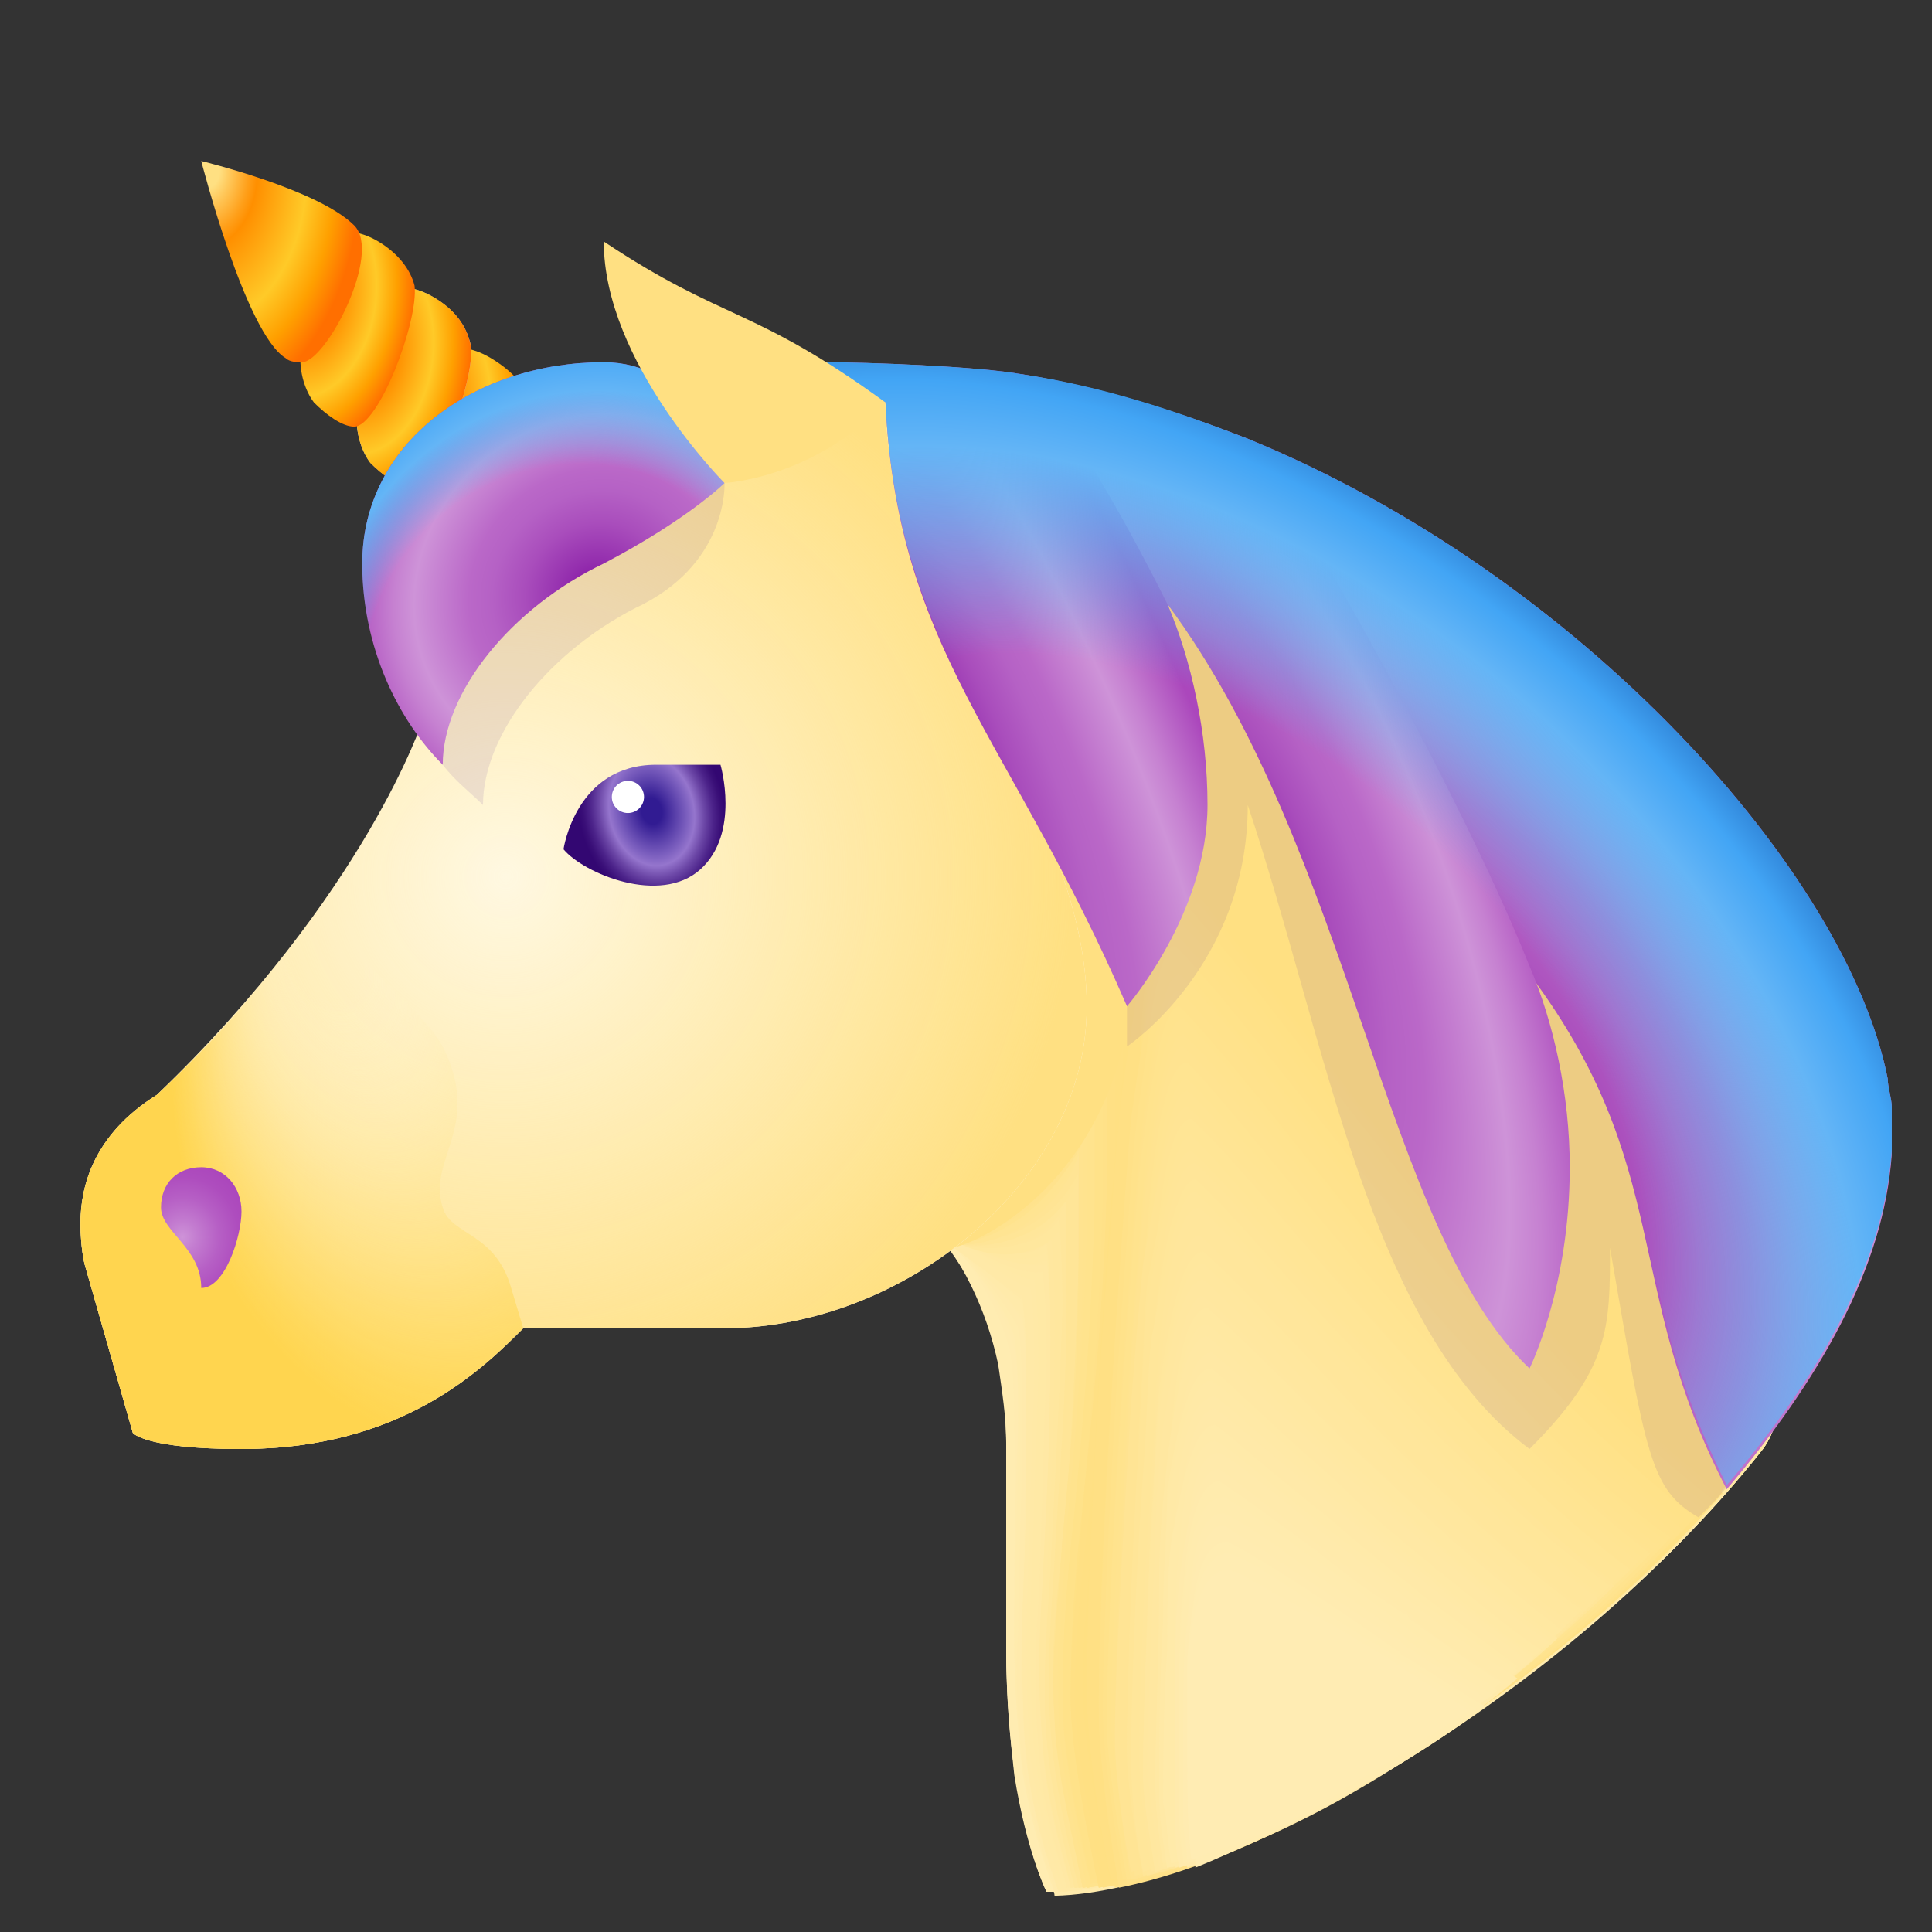 <svg xmlns="http://www.w3.org/2000/svg"  viewBox="0 0 48 48" width="500px" height="500px"><rect x="0" y="0" width="48" height="48" fill="#333333" stroke="none"/><radialGradient id="gFVH1FVR3nJ1xCyT35zpca" cx="-82.663" cy="-297.836" r="2.752" gradientTransform="matrix(.457 -1.419 .935 .548 326.689 56.052)" gradientUnits="userSpaceOnUse"><stop offset=".072" stop-color="#ffe082"/><stop offset=".139" stop-color="#ffc759"/><stop offset=".252" stop-color="#ff9f19"/><stop offset=".306" stop-color="#ff8f00"/><stop offset=".611" stop-color="#ffca28"/><stop offset=".786" stop-color="#ffa000"/><stop offset=".941" stop-color="#ff6f00"/></radialGradient><path fill="url(#gFVH1FVR3nJ1xCyT35zpca)" d="M13.1,10c0.1,0.9-0.9,3.5-1.5,3.5c-0.3,0-0.7-0.3-1-0.6c-0.3-0.4-0.4-1-0.3-1.4c0.1-0.4,0.6-2.5,0.6-2.8 c0.4-0.1,0.8-0.1,1.3,0.2S13.1,9.6,13.1,10z"/><radialGradient id="gFVH1FVR3nJ1xCyT35zpcb" cx="-82.663" cy="-298.845" r="2.752" gradientTransform="matrix(.457 -1.419 .935 .548 326.218 55.191)" gradientUnits="userSpaceOnUse"><stop offset=".277" stop-color="#ffffe7"/><stop offset=".483" stop-color="#efdccb"/><stop offset=".585" stop-color="#d5bfaf"/><stop offset=".694" stop-color="#bda595"/><stop offset=".753" stop-color="#bda595"/><stop offset=".805" stop-color="#c8b39f"/><stop offset=".946" stop-color="#e3d4b9"/></radialGradient><path fill="url(#gFVH1FVR3nJ1xCyT35zpcb)" d="M11.7,8.6c0.1,0.9-0.9,3.5-1.5,3.5c-0.3,0-0.7-0.3-1-0.6c-0.3-0.4-0.4-1-0.3-1.4C9,9.6,9.5,7.5,9.5,7.2 c0.4-0.1,0.8-0.1,1.3,0.2S11.6,8.1,11.7,8.6z"/><radialGradient id="gFVH1FVR3nJ1xCyT35zpcc" cx="-82.663" cy="-298.845" r="2.752" gradientTransform="matrix(.457 -1.419 .935 .548 326.218 55.191)" gradientUnits="userSpaceOnUse"><stop offset=".072" stop-color="#ffe082"/><stop offset=".139" stop-color="#ffc759"/><stop offset=".252" stop-color="#ff9f19"/><stop offset=".306" stop-color="#ff8f00"/><stop offset=".611" stop-color="#ffca28"/><stop offset=".786" stop-color="#ffa000"/><stop offset=".941" stop-color="#ff6f00"/></radialGradient><path fill="url(#gFVH1FVR3nJ1xCyT35zpcc)" d="M11.7,8.6c0.1,0.9-0.9,3.5-1.5,3.5c-0.3,0-0.7-0.3-1-0.6c-0.3-0.4-0.4-1-0.3-1.4C9,9.6,9.5,7.5,9.5,7.2 c0.4-0.1,0.8-0.1,1.3,0.2S11.6,8.1,11.7,8.6z"/><radialGradient id="gFVH1FVR3nJ1xCyT35zpcd" cx="-82.663" cy="-299.855" r="2.752" gradientTransform="matrix(.457 -1.419 .935 .548 325.748 54.33)" gradientUnits="userSpaceOnUse"><stop offset=".072" stop-color="#ffe082"/><stop offset=".139" stop-color="#ffc759"/><stop offset=".252" stop-color="#ff9f19"/><stop offset=".306" stop-color="#ff8f00"/><stop offset=".611" stop-color="#ffca28"/><stop offset=".786" stop-color="#ffa000"/><stop offset=".941" stop-color="#ff6f00"/></radialGradient><path fill="url(#gFVH1FVR3nJ1xCyT35zpcd)" d="M10.3,7.1c0.1,0.9-0.9,3.5-1.5,3.5c-0.3,0-0.7-0.3-1-0.6C7.5,9.6,7.4,9,7.5,8.6c0.1-0.4,0.6-2.5,0.6-2.8 C8.4,5.7,8.9,5.7,9.4,6S10.2,6.7,10.3,7.1z"/><radialGradient id="gFVH1FVR3nJ1xCyT35zpce" cx="-82.62" cy="-301.459" r="3.606" fx="-82.216" fy="-301.908" gradientTransform="matrix(.457 -1.419 .935 .548 325.024 52.98)" gradientUnits="userSpaceOnUse"><stop offset=".072" stop-color="#ffe082"/><stop offset=".139" stop-color="#ffc759"/><stop offset=".252" stop-color="#ff9f19"/><stop offset=".306" stop-color="#ff8f00"/><stop offset=".611" stop-color="#ffca28"/><stop offset=".786" stop-color="#ffa000"/><stop offset=".941" stop-color="#ff6f00"/></radialGradient><path fill="url(#gFVH1FVR3nJ1xCyT35zpce)" d="M8.8,5.6C9.5,6.3,8.1,9,7.5,9C7.4,9,7.2,9,7.1,8.9C6.1,8.3,5,4,5,4S7.9,4.7,8.8,5.6z"/><g><path fill="#ffecb3" d="M22,29c2,2,3,4,3,7c0,2.2,0,2.7,0,5c0,4,1,6,1,6c4.2,0,12.9-4.9,17.7-11c2-2.6-2.9-19.5-10.7-23.2 c-3.5-1.7-7.3-2.8-11-2.8V29z"/><path fill="#ffecb2" d="M22,10C22,10,22,10,22,10c0.3,0,0.5,0,0.7,0c0.2,0,0.4,0,0.7,0c0.2,0,0.4,0,0.7,0.1c0.2,0,0.5,0.1,0.7,0.1 c2.8,0.4,5.6,1.3,8.3,2.6C39.6,16,44.1,28.7,44.1,34c0,0,0,0,0,0c0,0.9-0.2,1.6-0.5,2C38.9,42,30.3,47,26,47c0,0-0.5-1-0.8-2.9 c-0.1-0.9-0.2-1.9-0.2-3.1c0-2.3,0-2.8,0-5.1c0-0.7-0.1-1.3-0.2-2c-0.3-1.4-0.9-2.6-1.8-3.7c0,0,0,0,0,0c-0.3-0.4-0.7-0.8-1.1-1.2 C22,29,22,10,22,10z"/><path fill="#ffecb1" d="M22,10C22,10,22,10,22,10c0.3,0,0.5,0,0.7,0c0.2,0,0.4,0,0.7,0c0.2,0,0.4,0,0.7,0.1c0.2,0,0.5,0,0.7,0.1 c2.8,0.4,5.6,1.3,8.3,2.6C39.5,16,44.1,28.7,44.1,34c0,0,0,0,0,0c0,0.9-0.2,1.6-0.5,2c-4.8,6-13.4,11-17.6,11c0-0.1-0.5-1.1-0.8-3 c-0.1-0.9-0.2-1.9-0.2-3.2c0-2.2,0-2.8,0-5.1c0-0.7,0-1.4-0.2-2c-0.3-1.3-0.9-2.4-1.9-3.5c0,0,0,0,0,0c-0.3-0.4-0.7-0.8-1.1-1.2 C22,29,22,10,22,10z"/><path fill="#ffebb0" d="M22,10C22,10,22,10,22,10c0.3,0,0.5,0,0.7,0c0.2,0,0.4,0,0.7,0c0.2,0,0.4,0,0.7,0.1c0.2,0,0.5,0,0.7,0.1 c2.8,0.4,5.6,1.3,8.3,2.6c6.6,3.2,11.2,15.9,11.2,21.2c0,0,0,0,0,0c0,0.9-0.2,1.6-0.5,2c-4.7,6-13.3,10.9-17.6,11 c0-0.1-0.5-1.1-0.8-3c-0.1-0.9-0.2-2-0.2-3.2c0-2.2,0-2.9,0-5.2c0-0.7,0-1.4-0.1-2c-0.3-1.2-1-2.3-1.9-3.3c0,0,0,0,0,0 c-0.3-0.4-0.7-0.8-1.1-1.2C22,29,22,10,22,10z"/><path fill="#ffebaf" d="M22,10C22,10,22,10,22,10c0.3,0,0.5,0,0.7,0c0.2,0,0.4,0,0.7,0c0.2,0,0.4,0,0.7,0.1c0.2,0,0.5,0,0.7,0.1 c2.8,0.4,5.6,1.3,8.3,2.6c6.6,3.2,11.2,15.9,11.2,21.2c0,0,0,0,0,0c0,0.9-0.2,1.6-0.5,2c-4.7,6-13.3,10.9-17.5,11 c0-0.1-0.5-1.2-0.8-3.1c-0.1-0.9-0.2-2-0.2-3.2c0-2.2,0-2.9,0-5.2c0-0.7,0-1.4-0.1-2c-0.3-1.1-1-2.1-2-3.2c0,0,0,0,0,0 c-0.3-0.4-0.7-0.9-1.1-1.2C22,29,22,10,22,10z"/><path fill="#ffebae" d="M22,10C22,10,22,10,22,10c0.3,0,0.5,0,0.7,0c0.2,0,0.4,0,0.7,0c0.2,0,0.4,0,0.7,0.1c0.2,0,0.5,0,0.7,0.1 c2.8,0.4,5.6,1.3,8.2,2.6c6.6,3.2,11.2,15.9,11.2,21.2c0,0,0,0,0,0c0,0.9-0.2,1.6-0.5,2c-4.7,6-13.2,10.9-17.5,11 c0-0.2-0.5-1.2-0.8-3.1c-0.1-0.9-0.2-2-0.2-3.3c0-2.2,0-2.9,0.1-5.3c0-0.7,0-1.4-0.1-2.1c-0.3-1-1.1-2-2-3c0,0,0,0,0,0 c-0.3-0.4-0.7-0.9-1.1-1.2C22,29,22,10,22,10z"/><path fill="#ffebad" d="M22,10C22,10,22,10,22,10c0.3,0,0.5,0,0.7,0c0.2,0,0.4,0,0.7,0c0.2,0,0.4,0,0.7,0.1c0.2,0,0.5,0,0.7,0.1 c2.8,0.4,5.6,1.3,8.2,2.6c6.6,3.2,11.2,15.9,11.2,21.3c0,0,0,0,0,0c0,0.9-0.2,1.6-0.5,2c-4.7,6-13.2,10.9-17.5,11 c0-0.2-0.5-1.3-0.8-3.1c-0.1-0.9-0.2-2-0.2-3.3c0-2.2,0.1-3,0.1-5.4c0-0.7,0-1.4-0.1-2.1c-0.3-0.9-1.1-1.9-2.1-2.8c0,0,0,0,0,0 c-0.3-0.4-0.8-0.9-1.1-1.3C22,29,22,10,22,10z"/><path fill="#ffeaac" d="M22,10C22,10,22,10,22,10c0.3,0,0.5,0,0.7,0c0.2,0,0.4,0,0.7,0c0.2,0,0.4,0,0.7,0.1c0.2,0,0.4,0,0.7,0.1 c2.8,0.4,5.6,1.3,8.2,2.6C39.4,15.9,44,28.6,44.1,34c0,0,0,0,0,0c0,0.9-0.2,1.6-0.5,2C39,42,30.5,46.8,26.2,47 c0-0.2-0.5-1.3-0.8-3.2c-0.1-1-0.2-2.1-0.1-3.3c0-2.2,0.1-3,0.1-5.4c0-0.7,0-1.4-0.1-2.1c-0.4-0.8-1.2-1.7-2.1-2.6c0,0,0,0,0,0 c-0.3-0.4-0.8-0.9-1.1-1.3C22,29,22,10,22,10z"/><path fill="#ffeaab" d="M22,10C22,10,22,10,22,10c0.3,0,0.5,0,0.7,0c0.2,0,0.4,0,0.7,0c0.2,0,0.4,0,0.7,0.1c0.2,0,0.4,0,0.7,0.1 c2.8,0.4,5.6,1.3,8.2,2.5C39.4,15.9,44,28.6,44.1,34c0,0,0,0,0,0c0,0.9-0.2,1.6-0.5,2C39,41.9,30.5,46.8,26.3,47 c0-0.2-0.5-1.4-0.8-3.2c-0.1-1-0.2-2.1-0.1-3.4c0-2.2,0.1-3,0.1-5.5c0-0.7,0-1.4-0.1-2.1c-0.4-0.6-1.2-1.6-2.2-2.5c0,0,0,0,0,0 c-0.3-0.4-0.8-0.9-1.1-1.3C22,29,22,10,22,10z"/><path fill="#ffeaaa" d="M22,10C22,10,22,10,22,10c0.3,0,0.5,0,0.7,0c0.2,0,0.4,0,0.7,0c0.2,0,0.4,0,0.7,0.1c0.2,0,0.4,0,0.7,0.1 c2.8,0.4,5.5,1.3,8.2,2.5C39.4,15.9,44,28.5,44.1,34c0,0,0,0,0,0c0,0.9-0.2,1.6-0.5,2C39,41.9,30.6,46.8,26.3,47 c-0.1-0.3-0.5-1.4-0.8-3.3c-0.1-1-0.1-2.1-0.1-3.4c0.1-2.2,0.1-3.1,0.1-5.5c0-0.7,0-1.5-0.1-2.1c-0.4-0.5-1.3-1.4-2.2-2.3 c0,0,0,0,0,0c-0.3-0.4-0.8-1-1.1-1.3C22,29,22,10,22,10z"/><path fill="#ffeaa9" d="M22,10C22,10,22,10,22,10c0.3,0,0.5,0,0.7,0c0.2,0,0.4,0,0.7,0c0.2,0,0.4,0,0.7,0.1c0.2,0,0.4,0,0.7,0.1 c2.8,0.4,5.5,1.3,8.2,2.5C39.3,15.8,44,28.5,44.1,34c0,0,0,0,0,0c0,0.9-0.2,1.6-0.5,2C39,41.9,30.6,46.8,26.3,47 c-0.1-0.3-0.6-1.5-0.8-3.3c-0.1-1-0.1-2.1-0.1-3.5c0.1-2.2,0.1-3.1,0.1-5.6c0-0.7,0-1.5-0.1-2.2c-0.4-0.4-1.3-1.3-2.3-2.1 c0,0,0,0,0,0c-0.3-0.4-0.8-1-1.2-1.3C22,29,22,10,22,10z"/><path fill="#ffe9a8" d="M22,10C22,10,22,10,22,10c0.3,0,0.5,0,0.7,0c0.2,0,0.4,0,0.7,0c0.2,0,0.4,0,0.7,0.1c0.2,0,0.4,0,0.7,0.1 c2.7,0.4,5.5,1.3,8.1,2.5C39.3,15.8,44,28.5,44.1,34c0,0,0,0,0,0c0,0.9-0.2,1.6-0.5,2c-4.7,5.9-13,10.7-17.3,11 c-0.1-0.3-0.6-1.6-0.8-3.3c-0.1-1-0.1-2.1-0.1-3.5c0.1-2.2,0.1-3.1,0.1-5.7c0-0.8,0-1.5-0.1-2.2c-0.4-0.3-1.4-1.1-2.3-1.9 c0,0,0,0,0,0c-0.3-0.4-0.8-1-1.2-1.3C22,29,22,10,22,10z"/><path fill="#ffe9a7" d="M22,10C22,10,22,10,22,10c0.3,0,0.5,0,0.7,0c0.2,0,0.4,0,0.7,0c0.2,0,0.4,0,0.7,0.1c0.2,0,0.4,0,0.7,0.1 c2.7,0.4,5.5,1.3,8.1,2.5C39.3,15.8,44,28.5,44.1,34c0,0,0,0,0,0c0,0.9-0.2,1.6-0.5,2c-4.6,5.9-13,10.7-17.3,11 c-0.1-0.4-0.6-1.6-0.8-3.4c-0.1-1-0.1-2.2-0.1-3.5c0.1-2.2,0.1-3.2,0.1-5.7c0-0.8,0-1.5-0.1-2.2c-0.4-0.2-1.4-1-2.4-1.7 c0,0,0,0,0,0c-0.3-0.4-0.9-1-1.2-1.3C22,29,22,10,22,10z"/><path fill="#ffe9a6" d="M22,10C22,10,22,10,22,10c0.3,0,0.5,0,0.6,0c0.2,0,0.4,0,0.7,0c0.2,0,0.4,0,0.7,0.1c0.2,0,0.4,0,0.7,0.1 c2.7,0.4,5.5,1.3,8.1,2.5C39.3,15.8,44,28.5,44.1,34c0,0,0,0,0,0c0,0.9-0.2,1.6-0.5,2C39,41.9,30.7,46.7,26.4,47 c-0.1-0.4-0.6-1.7-0.8-3.4c-0.1-1.1-0.1-2.2-0.1-3.6c0.1-2.2,0.1-3.2,0.2-5.8c0-0.8,0-1.5-0.1-2.2c-0.4-0.1-1.5-0.9-2.4-1.6 c0,0,0,0-0.1,0c-0.3-0.4-0.9-1-1.2-1.4C22,29,22,10,22,10z"/><path fill="#ffe9a5" d="M22,10C22,10,22,10,22,10c0.3,0,0.5,0,0.6,0c0.2,0,0.4,0,0.7,0c0.2,0,0.4,0,0.7,0.1c0.2,0,0.4,0,0.7,0.1 c2.7,0.4,5.5,1.3,8.1,2.5c6.6,3.1,11.2,15.8,11.4,21.3c0,0,0,0,0,0c0,0.9-0.2,1.6-0.5,2C39,41.9,30.8,46.7,26.5,46.9 c-0.1-0.4-0.6-1.7-0.8-3.4c-0.1-1.1-0.1-2.2-0.1-3.6c0.1-2.2,0.1-3.2,0.2-5.8c0-0.8,0-1.5-0.1-2.3c-0.4,0-1.5-0.7-2.5-1.4 c0,0,0,0-0.1,0C22.9,30,22.3,29.3,22,29C22,29,22,10,22,10z"/><path fill="#ffe8a4" d="M22,10C22,10,22,10,22,10c0.3,0,0.5,0,0.6,0c0.2,0,0.4,0,0.7,0c0.2,0,0.4,0,0.7,0.1c0.2,0,0.4,0,0.7,0.1 c2.7,0.4,5.5,1.3,8.1,2.5c6.6,3.1,11.2,15.8,11.4,21.3c0,0,0,0,0,0c0,0.9-0.2,1.6-0.5,2C39,41.9,30.8,46.7,26.5,46.9 c-0.1-0.5-0.6-1.8-0.7-3.5c-0.1-1.1-0.1-2.2,0-3.6c0.1-2.2,0.1-3.3,0.2-5.9c0-0.8,0-1.5-0.1-2.3c-0.5,0.1-1.7-0.4-2.5-1.2 c0,0,0,0-0.1,0C22.9,30,22.3,29.3,22,29C22,29,22,10,22,10z"/><path fill="#ffe8a3" d="M22,10C22,10,22,10,22,10c0.3,0,0.5,0,0.6,0c0.2,0,0.4,0,0.7,0c0.2,0,0.4,0,0.7,0.1c0.2,0,0.4,0,0.7,0.1 c2.7,0.4,5.5,1.2,8.1,2.5c6.6,3.1,11.3,15.7,11.5,21.3c0,0,0,0,0,0c0,0.9-0.2,1.6-0.5,2c-4.6,5.8-12.8,10.6-17.1,10.9 c-0.1-0.5-0.6-1.8-0.7-3.5c-0.1-1.1-0.1-2.3,0-3.7c0.1-2.2,0.2-3.3,0.2-6c0-0.8,0-1.5-0.1-2.3c-0.5,0.2-1.8-0.3-2.6-1 c0,0,0,0-0.1,0C22.9,30,22.3,29.3,22,29C22,29,22,10,22,10z"/><path fill="#ffe8a2" d="M22,10C22,10,22,10,22,10c0.3,0,0.5,0,0.6,0c0.2,0,0.4,0,0.7,0c0.2,0,0.4,0,0.7,0.1c0.2,0,0.4,0,0.7,0.1 c2.7,0.4,5.5,1.2,8,2.5c6.6,3.1,11.3,15.7,11.5,21.3c0,0,0,0,0,0c0,0.9-0.2,1.6-0.5,2c-4.6,5.8-12.8,10.6-17.1,10.9 c-0.1-0.5-0.6-1.9-0.7-3.6c-0.1-1.1-0.1-2.3,0-3.7c0.1-2.2,0.2-3.3,0.2-6c0-0.8,0-1.6-0.1-2.3c-0.5,0.3-1.8-0.1-2.6-0.9 c0,0,0,0-0.1,0C22.9,30,22.3,29.3,22,29C22,29,22,10,22,10z"/><path fill="#ffe8a1" d="M22,10C22,10,22,10,22,10c0.3,0,0.5,0,0.6,0c0.2,0,0.4,0,0.7,0c0.2,0,0.4,0,0.7,0.1c0.2,0,0.4,0,0.7,0.1 c2.7,0.4,5.4,1.2,8,2.5c6.6,3.1,11.3,15.7,11.5,21.3c0,0,0,0,0,0c0,0.9-0.2,1.6-0.5,2c-4.6,5.8-12.7,10.6-17.1,10.9 c-0.1-0.5-0.6-1.9-0.7-3.6c-0.1-1.1-0.1-2.3,0-3.7c0.1-2.2,0.2-3.4,0.2-6.1c0-0.8,0-1.6-0.1-2.4c-0.5,0.4-1.9,0.1-2.7-0.7 c0,0,0,0-0.1,0C22.9,30,22.3,29.3,22,29C22,29,22,10,22,10z"/><path fill="#ffe7a0" d="M22,10C22,10,22,10,22,10c0.3,0,0.5,0,0.6,0c0.2,0,0.4,0,0.7,0c0.2,0,0.4,0,0.6,0.1c0.2,0,0.4,0,0.7,0.1 c2.7,0.4,5.4,1.2,8,2.4c6.6,3.1,11.3,15.7,11.5,21.3c0,0,0,0,0,0c0,0.9-0.2,1.6-0.5,2c-4.6,5.8-12.7,10.6-17,10.9 c-0.1-0.6-0.6-2-0.7-3.6c-0.1-1.1-0.1-2.3,0-3.8c0.1-2.2,0.2-3.4,0.2-6.1c0-0.8,0-1.6-0.1-2.4c-0.5,0.5-2,0.2-2.7-0.5 c0,0,0,0-0.1,0c-0.3-0.4-1-1.2-1.3-1.4C22,29,22,10,22,10z"/><path fill="#ffe79f" d="M22,10C22,10,22,10,22,10c0.3,0,0.5,0,0.6,0c0.2,0,0.4,0,0.7,0c0.2,0,0.4,0,0.6,0.1c0.2,0,0.4,0,0.7,0.1 c2.7,0.4,5.4,1.2,8,2.4c6.6,3.1,11.3,15.7,11.5,21.4c0,0,0,0,0,0c0,0.9-0.1,1.6-0.5,2c-4.6,5.8-12.7,10.5-17,10.9 c-0.1-0.6-0.6-2-0.7-3.7c-0.1-1.2-0.1-2.4,0-3.8c0.1-2.2,0.2-3.4,0.2-6.2c0-0.8,0-1.6-0.1-2.4c-0.5,0.6-2,0.4-2.8-0.3 c0,0,0,0-0.1,0c-0.3-0.4-1-1.2-1.3-1.5C22,29,22,10,22,10z"/><path fill="#ffe79e" d="M22,10C22,10,22,10,22,10c0.3,0,0.5,0,0.6,0c0.2,0,0.4,0,0.7,0c0.2,0,0.4,0,0.6,0.1c0.2,0,0.4,0,0.7,0.1 c2.7,0.4,5.4,1.2,8,2.4c6.6,3.1,11.3,15.7,11.6,21.4c0,0,0,0,0,0c0,0.9-0.1,1.6-0.5,2c-4.5,5.8-12.6,10.5-17,10.9 c-0.1-0.6-0.6-2.1-0.7-3.7c-0.1-1.2,0-2.4,0-3.9c0.1-2.2,0.2-3.5,0.2-6.3c0-0.8,0-1.6-0.1-2.4c-0.5,0.7-2.1,0.5-2.8-0.2 c0,0,0,0-0.1,0c-0.3-0.4-1-1.2-1.3-1.5C22,29,22,10,22,10z"/><path fill="#ffe79d" d="M22,10C22,10,22,10,22,10c0.3,0,0.5,0,0.6,0c0.2,0,0.4,0,0.7,0c0.2,0,0.4,0,0.6,0.1c0.2,0,0.4,0,0.7,0.1 c2.7,0.4,5.4,1.2,8,2.4c6.5,3.1,11.3,15.7,11.6,21.4c0,0,0,0,0,0c0,0.9-0.1,1.6-0.5,2c-4.5,5.8-12.6,10.5-16.9,10.9 c-0.1-0.7-0.6-2.1-0.7-3.7c-0.1-1.2,0-2.4,0-3.9c0.1-2.2,0.2-3.5,0.3-6.3c0-0.8,0-1.6-0.1-2.4c-0.6,0.8-2.1,0.7-2.9,0 c0,0,0,0-0.1,0c-0.3-0.4-1-1.2-1.3-1.5C22,29,22,10,22,10z"/><path fill="#ffe69c" d="M22,10C22,10,22,10,22,10c0.3,0,0.5,0,0.6,0c0.2,0,0.4,0,0.7,0c0.2,0,0.4,0,0.6,0.1c0.2,0,0.4,0,0.7,0.1 c2.7,0.4,5.4,1.2,7.9,2.4c6.5,3.1,11.3,15.7,11.6,21.4c0,0,0,0,0,0c0,0.9-0.1,1.6-0.5,2c-4.5,5.7-12.6,10.5-16.9,10.9 c-0.1-0.7-0.6-2.2-0.7-3.8c-0.1-1.2,0-2.4,0.1-3.9c0.1-2.1,0.2-3.5,0.3-6.4c0-0.8,0-1.6-0.1-2.5c-0.6,0.9-2.2,0.8-2.9,0.2 c0,0-0.1,0-0.1,0c-0.3-0.4-1-1.2-1.3-1.5C21.9,29,22,10,22,10z"/><path fill="#ffe69b" d="M22,10C22,10,22,10,22,10c0.3,0,0.5,0,0.6,0c0.2,0,0.4,0,0.7,0c0.2,0,0.4,0,0.6,0.1c0.2,0,0.4,0,0.7,0.1 c2.7,0.4,5.4,1.2,7.9,2.4C39,15.6,43.8,28.2,44.1,34c0,0,0,0,0,0c0,0.9-0.1,1.6-0.5,2c-4.5,5.7-12.5,10.5-16.9,10.9 c-0.1-0.7-0.6-2.3-0.7-3.8c-0.1-1.2,0-2.5,0.1-4c0.1-2.1,0.2-3.6,0.3-6.4c0-0.8,0-1.6-0.1-2.5c-0.6,1-2.3,1-3,0.4c0,0-0.1,0-0.1,0 c-0.3-0.4-1-1.3-1.3-1.5C21.9,29,22,10,22,10z"/><path fill="#ffe69b" d="M22,10C22,10,22,10,22,10c0.3,0,0.5,0,0.6,0c0.2,0,0.4,0,0.7,0c0.2,0,0.4,0,0.6,0.1c0.2,0,0.4,0,0.7,0.1 c2.7,0.4,5.4,1.2,7.9,2.4C39,15.6,43.8,28.2,44.1,34c0,0,0,0,0,0c0,0.9-0.1,1.6-0.5,2c-4.5,5.7-12.5,10.4-16.9,10.9 c-0.2-0.8-0.6-2.3-0.7-3.9c-0.1-1.2,0-2.5,0.1-4c0.1-2.1,0.2-3.6,0.3-6.5c0-0.8,0-1.7-0.1-2.5c-0.6,1.1-2.3,1.1-3,0.5 c0,0-0.1,0-0.1,0C23,30.1,22.2,29.3,22,29C21.9,29,22,10,22,10z"/><path fill="#ffe69a" d="M22,10C22,10,22,10,22,10c0.3,0,0.5,0,0.6,0c0.2,0,0.4,0,0.7,0c0.2,0,0.4,0,0.6,0.1c0.2,0,0.4,0,0.7,0.1 c2.7,0.4,5.3,1.2,7.9,2.4c6.5,3,11.3,15.6,11.7,21.4c0,0,0,0,0,0c0,0.9-0.1,1.6-0.5,2c-4.5,5.7-12.4,10.4-16.8,10.9 c-0.2-0.8-0.6-2.4-0.7-3.9c-0.1-1.3,0-2.5,0.1-4c0.1-2.1,0.3-3.6,0.3-6.6c0-0.8,0-1.7-0.1-2.5c-0.6,1.2-2.4,1.3-3.1,0.7 c0,0-0.1,0-0.1,0C23,30.2,22.2,29.3,22,29C21.9,29,22,10,22,10z"/><path fill="#ffe699" d="M22,10C22,10,22,10,22,10c0.3,0,0.5,0,0.6,0c0.2,0,0.4,0,0.7,0c0.2,0,0.4,0,0.6,0.1c0.2,0,0.4,0,0.7,0.1 c2.7,0.4,5.3,1.2,7.9,2.4c6.5,3,11.3,15.6,11.7,21.4c0,0,0,0,0,0c0,0.9-0.1,1.6-0.5,2c-4.5,5.7-12.4,10.4-16.8,10.9 c-0.2-0.8-0.6-2.4-0.7-3.9c-0.1-1.3,0-2.5,0.1-4.1c0.1-2.1,0.3-3.7,0.3-6.6c0-0.8,0-1.7-0.1-2.6c-0.6,1.3-2.4,1.4-3.1,0.9 c0,0-0.1,0-0.1,0C23,30.2,22.2,29.2,22,29C21.9,29,22,10,22,10z"/><path fill="#ffe598" d="M22,10C22,10,22,10,22,10c0.3,0,0.5,0,0.6,0c0.2,0,0.4,0,0.6,0c0.2,0,0.4,0,0.6,0.1c0.2,0,0.4,0,0.7,0.1 c2.6,0.4,5.3,1.2,7.9,2.4c6.5,3,11.3,15.6,11.7,21.4c0,0,0,0,0,0c0,0.9-0.1,1.6-0.5,2c-4.5,5.7-12.4,10.4-16.8,10.9 c-0.2-0.8-0.6-2.5-0.7-4c-0.1-1.3,0-2.6,0.1-4.1c0.1-2.1,0.3-3.7,0.3-6.7c0-0.8,0-1.7,0-2.6c-0.6,1.4-2.5,1.6-3.2,1.1 c0,0-0.1,0-0.1,0C23,30.2,22.2,29.2,22,29C21.9,29,22,10,22,10z"/><path fill="#ffe597" d="M22,10C22,10,22,10,22,10c0.3,0,0.5,0,0.6,0c0.2,0,0.4,0,0.6,0c0.2,0,0.4,0,0.6,0.1c0.2,0,0.4,0,0.7,0.1 c2.6,0.4,5.3,1.2,7.8,2.4c6.5,3,11.3,15.6,11.7,21.4c0,0,0,0,0,0c0,0.9-0.1,1.6-0.5,2c-4.5,5.7-12.3,10.3-16.7,10.9 c-0.2-0.9-0.6-2.5-0.7-4c-0.1-1.3,0-2.6,0.1-4.1c0.1-2.1,0.3-3.7,0.3-6.7c0-0.8,0-1.7,0-2.6c-0.6,1.5-2.5,1.7-3.2,1.2 c0,0-0.1,0-0.1,0C23,30.2,22.2,29.2,22,29C21.9,29,22,10,22,10z"/><path fill="#ffe596" d="M22,10C22,10,22,10,22,10c0.3,0,0.4,0,0.6,0c0.2,0,0.4,0,0.6,0c0.2,0,0.4,0,0.6,0.1c0.2,0,0.4,0,0.7,0.1 c2.6,0.4,5.3,1.2,7.8,2.3c6.5,3,11.3,15.6,11.8,21.4c0,0,0,0,0,0c0,0.9-0.1,1.6-0.5,2C39.2,41.6,31.4,46.3,27,46.9 c-0.2-0.9-0.6-2.6-0.7-4c-0.1-1.3,0-2.6,0.1-4.2c0.1-2.1,0.3-3.8,0.4-6.8c0-0.8,0-1.7,0-2.6c-0.7,1.6-2.6,1.9-3.3,1.4 c0,0-0.1,0-0.1,0C23,30.2,22.2,29.2,22,29C21.9,29,22,10,22,10z"/><path fill="#ffe595" d="M22,10C22,10,22,10,22,10c0.3,0,0.4,0,0.6,0c0.2,0,0.4,0,0.6,0c0.2,0,0.4,0,0.6,0.1c0.2,0,0.4,0,0.6,0.1 c2.6,0.4,5.3,1.2,7.8,2.3c6.5,3,11.4,15.6,11.8,21.4c0,0,0,0,0,0c0,0.9-0.1,1.6-0.5,2C39.2,41.6,31.4,46.3,27,46.9 c-0.2-0.9-0.6-2.6-0.7-4.1c-0.1-1.3,0-2.6,0.1-4.2c0.2-2.1,0.3-3.8,0.4-6.9c0-0.9,0-1.7,0-2.7c-0.7,1.7-2.7,2-3.3,1.6 c0,0-0.1,0-0.1,0c-0.3-0.4-1.2-1.4-1.4-1.6C21.9,29,22,10,22,10z"/><path fill="#ffe494" d="M22,10C22,10,22,10,22,10c0.3,0,0.4,0,0.6,0c0.2,0,0.4,0,0.6,0c0.2,0,0.4,0,0.6,0.1c0.2,0,0.4,0,0.6,0.1 c2.6,0.4,5.3,1.2,7.8,2.3c6.5,3,11.4,15.6,11.8,21.4c0,0,0,0,0,0c0,0.9-0.1,1.6-0.5,2C39.2,41.6,31.5,46.3,27,46.9 c-0.2-1-0.6-2.7-0.7-4.1c-0.1-1.4,0-2.7,0.2-4.3c0.2-2.1,0.3-3.9,0.4-6.9c0-0.9,0-1.7,0-2.7c-0.7,1.8-2.7,2.2-3.4,1.8 c0,0-0.1,0-0.1,0c-0.3-0.4-1.2-1.4-1.4-1.6C21.9,28.9,22,10,22,10z"/><path fill="#ffe493" d="M22,10C22,10,22,10,22,10c0.3,0,0.4,0,0.6,0c0.2,0,0.4,0,0.6,0c0.2,0,0.4,0,0.6,0.1c0.2,0,0.4,0,0.6,0.1 c2.6,0.4,5.3,1.2,7.8,2.3c6.5,3,11.4,15.6,11.8,21.5c0,0,0,0,0,0c0,0.9-0.1,1.6-0.5,2c-4.4,5.6-12.2,10.2-16.6,10.9 c-0.2-1-0.6-2.7-0.7-4.2c-0.1-1.4,0-2.7,0.2-4.3c0.2-2.1,0.3-3.9,0.4-7c0-0.9,0-1.8,0-2.7c-0.7,1.9-2.8,2.3-3.4,2c0,0-0.1,0-0.1,0 c-0.3-0.4-1.2-1.4-1.4-1.7C21.9,28.9,22,10,22,10z"/><path fill="#ffe492" d="M22,10C22,10,22,10,22,10c0.3,0,0.4,0,0.6,0c0.2,0,0.4,0,0.6,0c0.2,0,0.4,0,0.6,0.1c0.2,0,0.4,0,0.6,0.1 c2.6,0.4,5.3,1.2,7.8,2.3c6.5,3,11.4,15.6,11.8,21.5c0,0,0,0,0,0c0,0.9-0.1,1.6-0.5,2c-4.4,5.6-12.1,10.2-16.6,10.9 c-0.2-1-0.6-2.8-0.7-4.2c-0.1-1.4,0.1-2.7,0.2-4.3c0.2-2.1,0.3-3.9,0.4-7c0-0.9,0-1.8,0-2.7c-0.7,2-2.8,2.5-3.5,2.1 c0,0-0.1,0-0.1,0c-0.3-0.4-1.2-1.5-1.4-1.7C21.9,28.9,22,10,22,10z"/><path fill="#ffe491" d="M22,10C22,10,22,10,22,10c0.3,0,0.4,0,0.6,0c0.2,0,0.4,0,0.6,0c0.2,0,0.4,0,0.6,0.1c0.2,0,0.4,0,0.6,0.1 c2.6,0.4,5.2,1.2,7.7,2.3c6.5,3,11.4,15.5,11.9,21.5c0,0,0,0,0,0c0,0.9-0.1,1.6-0.5,2c-4.4,5.6-12.1,10.2-16.5,10.9 c-0.2-1.1-0.6-2.8-0.7-4.2c-0.1-1.4,0.1-2.7,0.2-4.4c0.2-2.1,0.3-4,0.4-7.1c0-0.9,0-1.8,0-2.8c-0.7,2.1-2.9,2.7-3.6,2.3 c0,0-0.1,0-0.1,0c-0.3-0.4-1.2-1.5-1.4-1.7C21.9,28.9,22,10,22,10z"/><path fill="#ffe390" d="M21.9,10C22,10,22,10,21.9,10c0.3,0,0.4,0,0.6,0c0.2,0,0.4,0,0.6,0c0.2,0,0.4,0,0.6,0.1c0.2,0,0.4,0,0.6,0.1 c2.6,0.4,5.2,1.2,7.7,2.3c6.5,3,11.4,15.5,11.9,21.5c0,0,0,0,0,0c0,0.9-0.1,1.6-0.5,2c-4.4,5.6-12.1,10.2-16.5,10.9 c-0.2-1.1-0.6-2.9-0.7-4.3c-0.1-1.4,0.1-2.8,0.2-4.4c0.2-2.1,0.4-4,0.4-7.1c0-0.9,0-1.8,0-2.8c-0.7,2.2-3,2.8-3.6,2.5 c0,0-0.1,0-0.1,0c-0.3-0.4-1.2-1.5-1.4-1.7C21.9,28.9,21.9,10,21.9,10z"/><path fill="#ffe38f" d="M21.9,10C22,10,22,10,21.9,10c0.3,0,0.4,0,0.6,0c0.2,0,0.4,0,0.6,0c0.2,0,0.4,0,0.6,0.1c0.2,0,0.4,0,0.6,0.1 c2.6,0.3,5.2,1.2,7.7,2.3c6.5,3,11.4,15.5,11.9,21.5c0,0,0,0,0,0c0,0.9-0.1,1.6-0.5,2c-4.4,5.5-12,10.2-16.5,10.9 c-0.2-1.1-0.7-3-0.7-4.3c-0.1-1.4,0.1-2.8,0.2-4.4c0.2-2.1,0.4-4,0.4-7.2c0-0.9,0-1.8,0-2.8c-0.7,2.3-3,2.8-3.7,2.7 c0,0-0.1,0-0.1,0c-0.3-0.4-1.3-1.5-1.4-1.7C21.9,28.9,21.9,10,21.9,10z"/><path fill="#ffe38e" d="M21.9,10C22,10,22,10,21.9,10c0.3,0,0.4,0,0.6,0c0.2,0,0.4,0,0.6,0c0.2,0,0.4,0,0.6,0.1c0.2,0,0.4,0,0.6,0.1 c2.6,0.3,5.2,1.2,7.7,2.3c6.5,3,11.4,15.5,11.9,21.5c0,0,0,0,0,0c0,0.9-0.1,1.6-0.5,2c-4.4,5.5-12,10.1-16.4,10.9 c-0.2-1.1-0.7-3-0.7-4.4c-0.1-1.5,0.1-2.8,0.2-4.5c0.2-2.1,0.4-4.1,0.4-7.3c0-0.9,0-1.8,0-2.8c-0.8,2.5-3,3-3.7,2.8 c0,0-0.1,0-0.1,0c-0.3-0.4-1.3-1.5-1.5-1.7C21.9,28.9,21.9,10,21.9,10z"/><path fill="#ffe38d" d="M21.9,10C22,10,22,10,21.9,10c0.3,0,0.4,0,0.6,0c0.2,0,0.4,0,0.6,0c0.2,0,0.4,0,0.6,0.1c0.2,0,0.4,0,0.6,0.1 c2.6,0.3,5.2,1.1,7.7,2.3c6.5,3,11.4,15.5,11.9,21.5c0,0,0,0,0,0c0,0.9-0.1,1.7-0.5,2c-4.4,5.5-11.9,10.1-16.4,10.9 c-0.2-1.2-0.7-3.1-0.7-4.4c0-1.5,0.1-2.8,0.2-4.5c0.2-2.1,0.4-4.1,0.5-7.3c0-0.9,0-1.8,0-2.8c-0.8,2.6-3.1,3.2-3.8,3 c0,0-0.1,0-0.1,0c-0.3-0.4-1.3-1.6-1.5-1.8C21.9,28.9,21.9,10,21.9,10z"/><path fill="#ffe28c" d="M21.9,10C21.9,10,22,10,21.9,10c0.3,0,0.4,0,0.6,0c0.2,0,0.4,0,0.6,0c0.2,0,0.4,0,0.6,0.1 c0.2,0,0.4,0,0.6,0.1c2.6,0.3,5.2,1.1,7.7,2.3c6.5,3,11.4,15.5,12,21.5c0,0,0,0,0,0c0,0.9-0.1,1.7-0.5,2 c-4.3,5.5-11.9,10.1-16.4,10.8c-0.2-1.2-0.7-3.1-0.7-4.4c0-1.5,0.1-2.9,0.3-4.5c0.2-2.1,0.4-4.1,0.5-7.4c0-0.9,0-1.9,0-2.9 c-0.8,2.7-3.2,3.3-3.8,3.2c0,0-0.1,0-0.1,0c-0.3-0.4-1.3-1.6-1.5-1.8C21.9,28.9,21.9,10,21.9,10z"/><path fill="#ffe28b" d="M21.9,10C21.9,10,22,10,21.9,10c0.3,0,0.4,0,0.6,0c0.2,0,0.4,0,0.6,0c0.2,0,0.4,0,0.6,0.1 c0.2,0,0.4,0,0.6,0.1c2.6,0.3,5.2,1.1,7.6,2.3c6.5,3,11.4,15.5,12,21.5c0,0,0,0,0,0c0,0.9-0.1,1.7-0.5,2 c-4.3,5.5-11.9,10.1-16.3,10.8c-0.3-1.2-0.7-3.2-0.7-4.5c0-1.5,0.1-2.9,0.3-4.6c0.2-2.1,0.4-4.2,0.5-7.4c0-0.9,0-1.9,0-2.9 c-0.8,2.8-3.2,3.5-3.9,3.4c0,0-0.1,0-0.1,0c-0.3-0.4-1.3-1.6-1.5-1.8C21.9,28.9,21.9,10,21.9,10z"/><path fill="#ffe28a" d="M21.9,10C21.9,10,22,10,21.9,10c0.3,0,0.4,0,0.6,0c0.2,0,0.4,0,0.6,0c0.2,0,0.4,0,0.6,0.1 c0.2,0,0.4,0,0.6,0.1c2.6,0.3,5.2,1.1,7.6,2.2c6.5,3,11.4,15.5,12,21.5c0,0,0,0,0,0c0,0.9-0.1,1.7-0.5,2 c-4.3,5.5-11.8,10-16.3,10.8c-0.3-1.3-0.7-3.2-0.7-4.5c0-1.5,0.1-2.9,0.3-4.6c0.2-2.1,0.4-4.2,0.5-7.5c0-0.9,0-1.9,0-2.9 c-0.8,2.9-3.3,3.7-3.9,3.5c0,0-0.1,0-0.1,0c-0.3-0.4-1.3-1.6-1.5-1.8C21.9,28.9,21.9,10,21.9,10z"/><path fill="#ffe289" d="M21.9,10C21.9,10,22,10,21.9,10c0.3,0,0.4,0,0.6,0c0.2,0,0.4,0,0.6,0c0.2,0,0.4,0,0.6,0.1 c0.2,0,0.4,0,0.6,0.1c2.6,0.3,5.2,1.1,7.6,2.2c6.5,2.9,11.4,15.5,12,21.5c0,0,0,0,0,0c0,0.9-0.1,1.7-0.5,2 c-4.3,5.5-11.8,10-16.3,10.8c-0.3-1.3-0.7-3.3-0.7-4.5c0-1.5,0.1-2.9,0.3-4.7c0.2-2.1,0.4-4.2,0.5-7.6c0-0.9,0-1.9,0-2.9 c-0.8,3-3.3,3.8-4,3.7c0,0-0.1,0-0.1,0c-0.3-0.4-1.3-1.6-1.5-1.8C21.9,28.9,21.9,10,21.9,10z"/><path fill="#ffe188" d="M21.9,10C21.9,10,22,10,21.9,10c0.3,0,0.4,0,0.6,0c0.2,0,0.4,0,0.6,0c0.2,0,0.4,0,0.6,0.1 c0.2,0,0.4,0,0.6,0.1c2.6,0.3,5.1,1.1,7.6,2.2c6.5,2.9,11.4,15.4,12.1,21.5c0,0,0,0,0,0c0,0.9-0.1,1.7-0.5,2 c-4.3,5.5-11.7,10-16.2,10.8c-0.3-1.3-0.7-3.3-0.7-4.6c0-1.5,0.1-3,0.3-4.7c0.2-2.1,0.4-4.3,0.5-7.6c0-0.9,0-1.9,0-3 c-0.8,3.1-3.4,4-4,3.9c0,0-0.1,0-0.1,0c-0.3-0.4-1.4-1.7-1.5-1.8C21.9,28.9,21.9,10,21.9,10z"/><path fill="#ffe187" d="M21.9,10C21.9,10,22,10,21.9,10c0.3,0,0.4,0,0.6,0c0.2,0,0.4,0,0.6,0c0.2,0,0.4,0,0.6,0.1 c0.2,0,0.4,0,0.6,0.1c2.5,0.3,5.1,1.1,7.6,2.2c6.5,2.9,11.4,15.4,12.1,21.5c0,0,0,0,0,0c0,0.9-0.1,1.7-0.5,2 C39.4,41.4,32,46,27.4,46.8c-0.3-1.4-0.7-3.4-0.7-4.6c0-1.6,0.1-3,0.3-4.7c0.2-2,0.4-4.3,0.5-7.7c0-0.9,0-1.9,0-3 c-0.9,3.2-3.5,4.1-4.1,4.1c0,0-0.1,0-0.1,0c-0.3-0.4-1.4-1.7-1.5-1.8C21.9,28.9,21.9,10,21.9,10z"/><path fill="#ffe186" d="M21.9,10C21.9,10,22,10,21.9,10c0.3,0,0.4,0,0.6,0c0.2,0,0.4,0,0.6,0c0.2,0,0.4,0,0.6,0.1 c0.2,0,0.4,0,0.6,0.1c2.5,0.3,5.1,1.1,7.6,2.2c6.5,2.9,11.5,15.4,12.1,21.6c0,0,0,0,0,0c0,0.9-0.1,1.7-0.5,2.1 C39.4,41.4,32,46,27.5,46.8c-0.3-1.4-0.7-3.4-0.7-4.7c0-1.6,0.1-3,0.3-4.8c0.2-2,0.4-4.3,0.5-7.7c0-0.9,0-1.9,0-3 c-0.9,3.3-3.5,4.3-4.1,4.2c0,0-0.1,0-0.1,0c-0.3-0.4-1.4-1.7-1.5-1.9C21.9,28.9,21.9,10,21.9,10z"/><path fill="#ffe185" d="M21.9,10C21.9,10,22,10,21.9,10c0.3,0,0.4,0,0.6,0c0.2,0,0.4,0,0.6,0c0.2,0,0.4,0,0.6,0.1 c0.2,0,0.4,0,0.6,0.1c2.5,0.3,5.1,1.1,7.5,2.2c6.5,2.9,11.5,15.4,12.1,21.6c0,0,0,0,0,0c0,0.9-0.1,1.7-0.5,2.1 c-4.3,5.4-11.6,9.9-16.1,10.8c-0.3-1.4-0.7-3.5-0.7-4.7c0-1.6,0.1-3,0.3-4.8c0.2-2,0.5-4.4,0.6-7.8c0-0.9,0-1.9,0-3 c-0.9,3.4-3.6,4.5-4.2,4.4c0,0-0.1,0-0.1,0c-0.3-0.4-1.4-1.7-1.6-1.9C21.9,28.9,21.9,10,21.9,10z"/><path fill="#ffe084" d="M21.9,10C21.9,10,22,10,21.9,10c0.3,0,0.4,0,0.6,0c0.2,0,0.4,0,0.6,0c0.2,0,0.4,0,0.6,0.1 c0.2,0,0.4,0,0.6,0.1c2.5,0.3,5.1,1.1,7.5,2.2c6.5,2.9,11.5,15.4,12.1,21.6c0,0,0,0,0,0c0,0.9-0.1,1.7-0.5,2.1 c-4.3,5.4-11.6,9.9-16.1,10.8c-0.3-1.4-0.7-3.5-0.7-4.7c0-1.6,0.2-3.1,0.3-4.8c0.2-2,0.5-4.4,0.6-7.9c0-0.9,0-2,0-3.1 c-0.9,3.5-3.7,4.6-4.2,4.6c0,0-0.1,0-0.1,0c-0.3-0.4-1.4-1.7-1.6-1.9C21.9,28.9,21.9,10,21.9,10z"/><path fill="#ffe083" d="M21.9,10C21.9,10,22,10,21.9,10c0.3,0,0.4,0,0.6,0c0.2,0,0.4,0,0.6,0c0.2,0,0.4,0,0.6,0.1 c0.2,0,0.4,0,0.6,0.1c2.5,0.3,5.1,1.1,7.5,2.2c6.5,2.9,11.5,15.4,12.2,21.6c0,0,0,0,0,0c0,0.9-0.1,1.7-0.5,2.1 c-4.3,5.4-11.5,9.9-16.1,10.8c-0.3-1.5-0.7-3.6-0.7-4.8c0-1.6,0.2-3.1,0.4-4.9c0.2-2,0.5-4.4,0.6-7.9c0-0.9,0-2,0-3.1 c-0.9,3.6-3.7,4.8-4.3,4.8c0,0-0.1,0-0.1,0c-0.3-0.4-1.4-1.8-1.6-1.9C21.9,28.9,21.9,10,21.9,10z"/><path fill="#ffe082" d="M44.1,33.9L44.1,33.9c0,1-0.1,1.7-0.5,2.1c-4.2,5.4-11.5,9.9-16,10.8c-0.3-1.5-0.7-3.7-0.7-4.8c0-4,1-7,1-16 c-0.9,3.7-3.8,5-4.3,5c0,0-0.1,0-0.1,0c-0.3-0.4-1.5-1.8-1.6-1.9c0-0.1,0-19,0-19H22c0.2,0,0.4,0,0.5,0c0.2,0,0.4,0,0.6,0 c0.2,0,0.4,0,0.6,0c0.2,0,0.4,0,0.6,0.1c2.5,0.3,5.1,1.1,7.5,2.2C38.5,15.2,43.4,27.7,44.1,33.9z"/><path fill="#fff8e1" d="M22,10c-4,1-5,1-5,1l-6.5,6.9c0,0-1.4,4.3-6.6,9.3c-1.6,1-1.9,2.3-1.9,3.2c0,0.6,0.1,1,0.1,1l1.2,4.2 c0,0,0.3,0.4,2.7,0.4c4,0,6-2,7-3c0,0,0.6,0,5,0s9-3.6,9-8C27,20,22,15,22,10z"/><radialGradient id="gFVH1FVR3nJ1xCyT35zpcf" cx="12.567" cy="21.782" r="14.113" gradientUnits="userSpaceOnUse"><stop offset="0" stop-color="#ffe082" stop-opacity="0"/><stop offset=".999" stop-color="#ffe082"/></radialGradient><path fill="url(#gFVH1FVR3nJ1xCyT35zpcf)" d="M22,10c-3,1-5,1-5,1l-6.5,6.9c0,0-1.4,4.3-6.6,9.3c-1.6,1-1.9,2.3-1.9,3.2c0,0.6,0.1,1,0.1,1l1.2,4.2 c0,0,0.3,0.4,2.7,0.4c4,0,6-2,7-3c0,0,0.6,0,5,0s9-3.6,9-8C27,20,22,15,22,10z"/><radialGradient id="gFVH1FVR3nJ1xCyT35zpcg" cx="11.285" cy="29.802" r="9.649" fx="3.632" fy="29.99" gradientTransform="matrix(.451 .893 -.672 .34 26.238 9.607)" gradientUnits="userSpaceOnUse"><stop offset=".11" stop-color="#fff8e1" stop-opacity="0"/><stop offset=".112" stop-color="#fff8e1" stop-opacity=".002"/><stop offset=".285" stop-color="#ffecad" stop-opacity=".248"/><stop offset=".447" stop-color="#ffe284" stop-opacity=".479"/><stop offset=".595" stop-color="#ffdb67" stop-opacity=".689"/><stop offset=".722" stop-color="#ffd755" stop-opacity=".869"/><stop offset=".814" stop-color="#ffd54f"/></radialGradient><path fill="url(#gFVH1FVR3nJ1xCyT35zpcg)" d="M7.6,23c-0.9,1.3-2.1,2.7-3.7,4.2c-1.6,1-1.9,2.3-1.9,3.2c0,0.6,0.1,1,0.1,1l1.2,4.2c0,0,0.3,0.4,2.7,0.4 c4,0,6-2,7-3c0,0,0,0-0.3-1c-0.4-1.4-1.5-1.3-1.7-2c-0.4-1.2,1-2,0-4C10.5,25.1,7.9,22.7,7.6,23z"/><path fill="#4a148c" d="M18,12c0,0,0.1,1.9-2,3c-2.3,1.1-4,3.2-4,5c-0.3-0.3-0.7-0.6-1-1c-0.7-1.1-1-2.5-1-4c0-3,1.8-5,5-5 C17,10,18,12,18,12z" opacity=".1"/><radialGradient id="gFVH1FVR3nJ1xCyT35zpch" cx="14.785" cy="14.717" r="6.255" gradientTransform="matrix(.631 .776 -.835 .679 17.747 -6.751)" gradientUnits="userSpaceOnUse"><stop offset=".081" stop-color="#8e24aa"/><stop offset=".119" stop-color="#942eae"/><stop offset=".268" stop-color="#a94dbc"/><stop offset=".393" stop-color="#b561c5"/><stop offset=".479" stop-color="#ba68c8"/><stop offset=".688" stop-color="#ce93d8"/><stop offset=".764" stop-color="#c681d1"/><stop offset=".914" stop-color="#b053c0"/><stop offset=".949" stop-color="#ab47bc"/></radialGradient><path fill="url(#gFVH1FVR3nJ1xCyT35zpch)" d="M18,12c0,0-0.9,0.9-3,2c-2.3,1.1-4,3.2-4,5c-1.1-1.1-2-2.9-2-5c0-3,2.8-5,6-5C17,9,18,11,18,12z"/><radialGradient id="gFVH1FVR3nJ1xCyT35zpci" cx="15.184" cy="14.757" r="9.304" fx="16.55" fy="18.515" gradientTransform="matrix(.631 .776 -.835 .679 17.927 -7.048)" gradientUnits="userSpaceOnUse"><stop offset=".109" stop-color="#1e88e5" stop-opacity="0"/><stop offset=".518" stop-color="#4fc3f7" stop-opacity="0"/><stop offset=".656" stop-color="#64b5f6"/><stop offset=".741" stop-color="#42a5f5"/><stop offset=".841" stop-color="#0d47a1"/></radialGradient><path fill="url(#gFVH1FVR3nJ1xCyT35zpci)" d="M18,12c0,0-0.9,0.9-3,2c-2.3,1.1-4,3.2-4,5c-1.1-1.1-2-2.9-2-5c0-3,2.8-5,6-5C17,9,18,11,18,12z"/><g><path fill="#ffe082" d="M42.9,36.9c-2.2,2.5-4.9,4.7-7.7,6.5s-5.5,3-7.6,3.4C27.3,45.3,27,43.2,27,42c0-2,0.2-7.2,0.6-12 s0.9-9,1.4-9c1.3,1.3,3.2,4,5.6,7.1c1.2,1.5,2.5,3.1,3.9,4.7C39.8,34.2,41.3,35.7,42.9,36.9z"/><path fill="#ffe083" d="M29,21.4c1.2,1.2,3.1,3.9,5.5,7c1.1,1.4,2.4,2.9,3.7,4.4c0.1,0.1,0.1,0.1,0.2,0.2c1.4,1.5,2.8,2.9,4.4,4.1 c-2.1,2.4-4.9,4.7-7.6,6.4s-5.4,2.9-7.5,3.4c-0.3-1.4-0.6-3.5-0.6-4.7c0-2,0.2-7.1,0.6-11.8c0.1-1.5,0.2-2.9,0.4-4.2 C28.3,23.3,28.7,21.4,29,21.4z"/><path fill="#ffe084" d="M29.1,21.7c1.2,1.2,3.1,3.9,5.4,6.8c1.1,1.4,2.3,2.9,3.6,4.3c0.1,0.1,0.1,0.1,0.2,0.2 c1.4,1.5,2.8,2.9,4.3,4.1c-2.1,2.4-4.8,4.6-7.5,6.3s-5.4,2.9-7.5,3.3c-0.3-1.4-0.6-3.5-0.6-4.7c0-1.9,0.2-7,0.6-11.6 c0.1-1.5,0.2-2.9,0.4-4.1C28.4,23.7,28.7,21.7,29.1,21.7z"/><path fill="#ffe185" d="M29.1,22.1c1.2,1.2,3.1,3.8,5.4,6.7c1.1,1.4,2.3,2.9,3.6,4.3c0.1,0.1,0.1,0.1,0.2,0.2c1.3,1.5,2.8,2.8,4.3,4 c-2.1,2.4-4.8,4.5-7.4,6.2s-5.3,2.9-7.4,3.3c-0.3-1.4-0.5-3.4-0.5-4.6c0-1.9,0.2-6.9,0.6-11.4c0.1-1.5,0.2-2.9,0.4-4.1 C28.4,24,28.7,22.1,29.1,22.1z"/><path fill="#ffe186" d="M29.1,22.4c1.2,1.2,3,3.7,5.3,6.6c1.1,1.4,2.3,2.8,3.6,4.2c0.1,0.1,0.1,0.1,0.2,0.2c1.3,1.4,2.8,2.8,4.2,4 c-2.1,2.3-4.7,4.5-7.3,6.1c-2.6,1.7-5.2,2.8-7.3,3.3c-0.3-1.4-0.5-3.4-0.5-4.5c0-1.9,0.2-6.8,0.6-11.2c0.1-1.4,0.2-2.8,0.4-4.1 C28.4,24.4,28.8,22.4,29.1,22.4z"/><path fill="#ffe187" d="M29.2,22.8c1.2,1.1,3,3.7,5.2,6.5c1.1,1.3,2.3,2.8,3.5,4.1c0.1,0.1,0.1,0.1,0.2,0.2c1.3,1.4,2.7,2.8,4.2,3.9 c-2.1,2.3-4.7,4.4-7.3,6s-5.2,2.8-7.2,3.2c-0.3-1.3-0.5-3.3-0.5-4.4c0-1.9,0.2-6.6,0.6-11c0.1-1.4,0.2-2.8,0.4-4 C28.4,24.7,28.8,22.8,29.2,22.8z"/><path fill="#ffe188" d="M29.2,23.2c1.1,1.1,2.9,3.6,5.1,6.4c1.1,1.3,2.2,2.7,3.5,4.1c0.1,0.1,0.1,0.1,0.2,0.2 c1.3,1.4,2.7,2.7,4.1,3.8c-2,2.3-4.6,4.3-7.2,6s-5.1,2.8-7.1,3.2c-0.2-1.3-0.5-3.2-0.5-4.3c0-1.8,0.2-6.5,0.5-10.8 c0.1-1.4,0.2-2.8,0.3-4C28.5,25,28.8,23.2,29.2,23.2z"/><path fill="#ffe289" d="M29.2,23.5c1.1,1.1,2.9,3.5,5.1,6.2c1.1,1.3,2.2,2.7,3.5,4c0.1,0.1,0.1,0.1,0.2,0.2c1.3,1.4,2.7,2.7,4.1,3.8 c-2,2.2-4.6,4.3-7.1,5.9c-2.5,1.6-5.1,2.7-7,3.2c-0.2-1.3-0.5-3.2-0.5-4.2c0-1.8,0.2-6.4,0.5-10.6c0.1-1.4,0.2-2.8,0.3-3.9 C28.5,25.4,28.8,23.5,29.2,23.5z"/><path fill="#ffe28a" d="M29.2,23.9c1.1,1.1,2.8,3.4,5,6.1c1,1.3,2.2,2.6,3.4,3.9c0.1,0.1,0.1,0.1,0.2,0.2c1.3,1.3,2.6,2.6,4,3.7 c-2,2.2-4.5,4.2-7,5.8s-5,2.7-6.9,3.1c-0.2-1.3-0.5-3.1-0.5-4.2c0-1.8,0.2-6.3,0.5-10.4c0.1-1.4,0.2-2.7,0.3-3.9 C28.5,25.7,28.9,23.9,29.2,23.9z"/><path fill="#ffe28b" d="M29.3,24.2c1.1,1,2.8,3.4,4.9,6c1,1.3,2.2,2.6,3.4,3.9c0.1,0.1,0.1,0.1,0.2,0.2c1.3,1.3,2.6,2.6,4,3.7 c-2,2.2-4.5,4.2-6.9,5.7c-2.5,1.5-4.9,2.6-6.9,3.1c-0.2-1.2-0.5-3-0.5-4.1c0-1.7,0.2-6.2,0.5-10.2c0.1-1.4,0.2-2.7,0.3-3.9 C28.6,26.1,28.9,24.2,29.3,24.2z"/><path fill="#ffe28c" d="M29.3,24.6c1,1,2.7,3.3,4.9,5.9c1,1.2,2.1,2.5,3.3,3.8c0.1,0.1,0.1,0.1,0.2,0.2c1.2,1.3,2.6,2.5,3.9,3.6 c-2,2.1-4.4,4.1-6.8,5.6c-2.4,1.5-4.9,2.6-6.8,3c-0.2-1.2-0.5-3-0.5-4c0-1.7,0.2-6,0.5-10c0.1-1.4,0.2-2.7,0.3-3.8 C28.6,26.4,28.9,24.6,29.3,24.6z"/><path fill="#ffe38d" d="M29.3,25c1,1,2.7,3.2,4.8,5.8c1,1.2,2.1,2.5,3.3,3.7c0.1,0.1,0.1,0.1,0.2,0.2c1.2,1.3,2.5,2.5,3.9,3.5 c-1.9,2.1-4.4,4-6.8,5.5s-4.8,2.6-6.7,3c-0.2-1.2-0.5-2.9-0.5-3.9c0-1.7,0.2-5.9,0.5-9.8c0.1-1.3,0.2-2.6,0.3-3.8 C28.6,26.7,28.9,25,29.3,25z"/><path fill="#ffe38e" d="M29.4,25.3c1,1,2.7,3.2,4.7,5.6c1,1.2,2.1,2.4,3.3,3.7c0.1,0.1,0.1,0.1,0.2,0.2c1.2,1.3,2.5,2.5,3.8,3.5 c-1.9,2.1-4.3,4-6.7,5.4c-2.4,1.5-4.7,2.5-6.6,3c-0.2-1.2-0.4-2.9-0.5-3.8c0-1.7,0.2-5.8,0.5-9.5c0.1-1.3,0.2-2.6,0.3-3.8 C28.6,27.1,29,25.3,29.4,25.3z"/><path fill="#ffe38f" d="M29.4,25.7c1,0.9,2.6,3.1,4.7,5.5c1,1.2,2.1,2.4,3.2,3.6c0,0.1,0.1,0.1,0.1,0.2c1.2,1.2,2.5,2.4,3.8,3.4 c-1.9,2-4.3,3.9-6.6,5.4c-2.3,1.5-4.7,2.5-6.5,2.9c-0.2-1.1-0.4-2.8-0.4-3.8c0-1.6,0.2-5.7,0.4-9.3c0.1-1.3,0.2-2.6,0.3-3.7 C28.7,27.4,29,25.7,29.4,25.7z"/><path fill="#ffe390" d="M29.4,26c1,0.9,2.6,3,4.6,5.4c1,1.1,2.1,2.4,3.2,3.5c0,0.1,0.1,0.1,0.1,0.2c1.2,1.2,2.4,2.4,3.7,3.4 c-1.9,2-4.2,3.8-6.5,5.3s-4.6,2.5-6.4,2.9c-0.2-1.1-0.4-2.7-0.4-3.7c0-1.6,0.2-5.6,0.4-9.1c0.1-1.3,0.2-2.6,0.3-3.7 C28.7,27.8,29,26,29.4,26z"/><path fill="#ffe491" d="M29.5,26.4c0.9,0.9,2.5,3,4.5,5.3c1,1.1,2,2.3,3.2,3.5c0,0,0.1,0.1,0.1,0.1c1.2,1.2,2.4,2.3,3.7,3.3 c-1.9,2-4.2,3.8-6.4,5.2c-2.3,1.4-4.5,2.4-6.3,2.8C28,45.5,27.8,44,27.8,43c0-1.6,0.2-5.4,0.4-8.9c0.1-1.3,0.2-2.5,0.3-3.6 C28.7,28.1,29,26.4,29.5,26.4z"/><path fill="#ffe492" d="M29.5,26.8c0.9,0.9,2.5,2.9,4.5,5.2c1,1.1,2,2.3,3.1,3.4c0,0,0.1,0.1,0.1,0.1c1.2,1.2,2.4,2.3,3.6,3.2 c-1.8,1.9-4.1,3.7-6.3,5.1c-2.2,1.4-4.5,2.4-6.3,2.8c-0.2-1.1-0.4-2.6-0.4-3.5c0-1.5,0.2-5.3,0.4-8.7c0.1-1.3,0.2-2.5,0.3-3.6 C28.7,28.4,29.1,26.8,29.5,26.8z"/><path fill="#ffe493" d="M29.5,27.1c0.9,0.8,2.4,2.8,4.4,5.1c0.9,1.1,2,2.2,3.1,3.3c0,0,0.1,0.1,0.1,0.1c1.1,1.1,2.3,2.2,3.6,3.2 c-1.8,1.9-4,3.6-6.3,5s-4.4,2.3-6.2,2.8c-0.2-1-0.4-2.5-0.4-3.4c0-1.5,0.2-5.2,0.4-8.5c0.1-1.3,0.2-2.5,0.3-3.6 C28.8,28.8,29.1,27.1,29.5,27.1z"/><path fill="#ffe494" d="M29.5,27.5c0.9,0.8,2.4,2.7,4.3,4.9c0.9,1.1,2,2.2,3,3.3c0,0,0.1,0.1,0.1,0.1c1.1,1.1,2.3,2.2,3.5,3.1 c-1.8,1.9-4,3.6-6.2,4.9c-2.2,1.3-4.3,2.3-6.1,2.7c-0.2-1-0.4-2.5-0.4-3.3c0-1.5,0.2-5.1,0.4-8.3c0.1-1.3,0.2-2.5,0.3-3.5 C28.8,29.1,29.1,27.5,29.5,27.5z"/><path fill="#ffe595" d="M29.6,27.8c0.9,0.8,2.4,2.7,4.3,4.8c0.9,1,1.9,2.1,3,3.2c0,0,0.1,0.1,0.1,0.1c1.1,1.1,2.3,2.2,3.5,3.1 c-1.8,1.8-3.9,3.5-6.1,4.8s-4.3,2.3-6,2.7c-0.2-1-0.4-2.4-0.4-3.3c0-1.5,0.2-4.9,0.4-8.1c0.1-1.2,0.1-2.4,0.3-3.5 C28.8,29.5,29.1,27.8,29.6,27.8z"/><path fill="#ffe596" d="M29.6,28.2c0.8,0.8,2.3,2.6,4.2,4.7c0.9,1,1.9,2.1,3,3.1c0,0,0.1,0.1,0.1,0.1c1.1,1.1,2.2,2.1,3.4,3 c-1.8,1.8-3.9,3.5-6,4.7s-4.2,2.2-5.9,2.7c-0.2-1-0.4-2.4-0.4-3.2c0-1.4,0.2-4.8,0.3-7.9c0.1-1.2,0.1-2.4,0.2-3.5 C28.9,29.8,29.2,28.2,29.6,28.2z"/><path fill="#ffe597" d="M29.6,28.6c0.8,0.7,2.3,2.5,4.1,4.6c0.9,1,1.9,2,2.9,3.1c0,0,0.1,0.1,0.1,0.1c1.1,1.1,2.2,2.1,3.4,2.9 c-1.7,1.8-3.8,3.4-5.9,4.7c-2.1,1.3-4.2,2.2-5.8,2.6c-0.2-1-0.4-2.3-0.4-3.1c0-1.4,0.1-4.7,0.3-7.7c0.1-1.2,0.1-2.4,0.2-3.4 C28.9,30.1,29.2,28.6,29.6,28.6z"/><path fill="#ffe598" d="M29.7,28.9c0.8,0.7,2.2,2.5,4.1,4.5c0.9,1,1.9,2,2.9,3c0,0,0.1,0.1,0.1,0.1c1.1,1,2.2,2,3.3,2.9 c-1.7,1.7-3.8,3.3-5.8,4.6s-4.1,2.2-5.8,2.6c-0.2-0.9-0.3-2.2-0.3-3c0-1.4,0.1-4.6,0.3-7.5c0.1-1.2,0.1-2.4,0.2-3.4 C28.9,30.5,29.2,28.9,29.7,28.9z"/><path fill="#ffe699" d="M29.7,29.3c0.8,0.7,2.2,2.4,4,4.3c0.9,0.9,1.8,1.9,2.9,2.9c0,0,0.1,0.1,0.1,0.1c1,1,2.2,2,3.3,2.8 c-1.7,1.7-3.7,3.3-5.8,4.5s-4,2.1-5.7,2.5c-0.2-0.9-0.3-2.2-0.3-2.9c0-1.4,0.1-4.5,0.3-7.3c0.1-1.2,0.1-2.3,0.2-3.3 C28.9,30.8,29.3,29.3,29.7,29.3z"/><path fill="#ffe69a" d="M29.7,29.6c0.7,0.7,2.1,2.3,3.9,4.2c0.9,0.9,1.8,1.9,2.8,2.9c0,0,0.1,0.1,0.1,0.1c1,1,2.1,1.9,3.2,2.8 c-1.7,1.7-3.7,3.2-5.7,4.4s-4,2.1-5.6,2.5c-0.2-0.9-0.3-2.1-0.3-2.8c0-1.3,0.1-4.3,0.3-7.1c0.1-1.2,0.1-2.3,0.2-3.3 C29,31.2,29.3,29.6,29.7,29.6z"/><path fill="#ffe69b" d="M29.8,30c0.7,0.6,2.1,2.2,3.8,4.1c0.9,0.9,1.8,1.9,2.8,2.8c0,0,0.1,0.1,0.1,0.1c1,1,2.1,1.9,3.2,2.7 c-1.7,1.6-3.6,3.1-5.6,4.3s-3.9,2.1-5.5,2.5c-0.1-0.9-0.3-2-0.3-2.8c0-1.3,0.1-4.2,0.3-6.9c0.1-1.2,0.1-2.3,0.2-3.3 C29,31.5,29.3,30,29.8,30z"/><path fill="#ffe69b" d="M29.8,30.4c0.7,0.6,2.1,2.2,3.8,4c0.8,0.9,1.8,1.8,2.8,2.7c0,0,0.1,0.1,0.1,0.1c1,0.9,2.1,1.8,3.1,2.6 c-1.6,1.6-3.6,3.1-5.5,4.2s-3.8,2-5.4,2.4c-0.1-0.8-0.3-2-0.3-2.7c0-1.3,0.1-4.1,0.3-6.7c0.1-1.1,0.1-2.3,0.2-3.2 C29,31.8,29.3,30.4,29.8,30.4z"/><path fill="#ffe69c" d="M29.8,30.7c0.7,0.6,2,2.1,3.7,3.9c0.8,0.9,1.7,1.8,2.7,2.7c0,0,0.1,0.1,0.1,0.1c1,0.9,2,1.8,3.1,2.6 c-1.6,1.6-3.5,3-5.4,4.1s-3.8,2-5.3,2.4c-0.1-0.8-0.3-1.9-0.3-2.6c0-1.2,0.1-4,0.2-6.5c0.1-1.1,0.1-2.2,0.2-3.2 C29,32.2,29.4,30.7,29.8,30.7z"/><path fill="#ffe79d" d="M29.9,31.1c0.7,0.6,2,2,3.6,3.7c0.8,0.8,1.7,1.7,2.7,2.6c0,0,0.1,0.1,0.1,0.1c1,0.9,2,1.8,3,2.5 c-1.6,1.5-3.5,2.9-5.4,4.1s-3.7,1.9-5.2,2.4c-0.1-0.8-0.3-1.9-0.3-2.5c0-1.2,0.1-3.9,0.2-6.3c0.1-1.1,0.1-2.2,0.2-3.2 C29.1,32.5,29.4,31.1,29.9,31.1z"/><path fill="#ffe79e" d="M29.9,31.4c0.6,0.5,1.9,2,3.6,3.6c0.8,0.8,1.7,1.7,2.6,2.5c0,0,0.1,0.1,0.1,0.1c1,0.9,2,1.7,3,2.5 c-1.6,1.5-3.4,2.9-5.3,4c-1.8,1.1-3.6,1.9-5.2,2.3c-0.1-0.8-0.3-1.8-0.3-2.4c0-1.2,0.1-3.7,0.2-6.1c0.1-1.1,0.1-2.2,0.2-3.1 C29.1,32.9,29.4,31.4,29.9,31.4z"/><path fill="#ffe79f" d="M29.9,31.8c0.6,0.5,1.9,1.9,3.5,3.5c0.8,0.8,1.7,1.6,2.6,2.5c0,0,0.1,0.1,0.1,0.1c0.9,0.8,1.9,1.7,2.9,2.4 c-1.6,1.5-3.4,2.8-5.2,3.9s-3.6,1.9-5.1,2.3c-0.1-0.7-0.3-1.7-0.3-2.4c0-1.2,0.1-3.6,0.2-5.9c0.1-1.1,0.1-2.2,0.2-3.1 C29.1,33.2,29.4,31.8,29.9,31.8z"/><path fill="#ffe7a0" d="M29.9,32.2c0.6,0.5,1.8,1.8,3.4,3.4c0.8,0.8,1.7,1.6,2.6,2.4c0,0,0.1,0.1,0.1,0.1c0.9,0.8,1.9,1.6,2.9,2.3 c-1.6,1.4-3.3,2.8-5.1,3.8s-3.5,1.8-5,2.2c-0.1-0.7-0.2-1.7-0.3-2.3c0-1.1,0.1-3.5,0.2-5.7c0-1.1,0.1-2.1,0.2-3 C29.2,33.5,29.5,32.2,29.9,32.2z"/><path fill="#ffe8a1" d="M30,32.5c0.6,0.5,1.8,1.7,3.4,3.3c0.8,0.7,1.6,1.5,2.5,2.3c0,0,0.1,0.1,0.1,0.1c0.9,0.8,1.9,1.6,2.8,2.3 c-1.5,1.4-3.3,2.7-5,3.7c-1.7,1-3.4,1.8-4.9,2.2c-0.1-0.7-0.2-1.6-0.2-2.2c0-1.1,0.1-3.4,0.2-5.5c0-1.1,0.1-2.1,0.2-3 C29.2,33.9,29.5,32.5,30,32.5z"/><path fill="#ffe8a2" d="M30,32.9c0.5,0.4,1.7,1.7,3.3,3.2c0.8,0.7,1.6,1.5,2.5,2.3c0,0,0.1,0.1,0.1,0.1c0.9,0.8,1.8,1.5,2.8,2.2 c-1.5,1.4-3.2,2.6-4.9,3.6S30.4,46,29,46.4c-0.1-0.7-0.2-1.5-0.2-2.1c0-1.1,0.1-3.3,0.2-5.3c0-1.1,0.1-2.1,0.2-3 C29.2,34.2,29.5,32.9,30,32.9z"/><path fill="#ffe8a3" d="M30,33.2c0.5,0.4,1.7,1.6,3.2,3c0.7,0.7,1.6,1.4,2.5,2.2c0,0,0.1,0.1,0.1,0.1c0.9,0.8,1.8,1.5,2.7,2.2 c-1.5,1.3-3.2,2.6-4.9,3.5c-1.7,1-3.3,1.7-4.7,2.1c-0.1-0.6-0.2-1.5-0.2-2c0-1,0.1-3.1,0.1-5.1c0-1,0.1-2,0.2-2.9 C29.2,34.6,29.5,33.2,30,33.2z"/><path fill="#ffe8a4" d="M30.1,33.6c0.5,0.4,1.7,1.5,3.2,2.9c0.7,0.7,1.6,1.4,2.4,2.1c0,0,0.1,0.1,0.1,0.1c0.9,0.7,1.8,1.5,2.7,2.1 c-1.5,1.3-3.1,2.5-4.8,3.5c-1.6,1-3.3,1.7-4.6,2.1c-0.1-0.6-0.2-1.4-0.2-1.9c0-1,0.1-3,0.1-4.8c0-1,0.1-2,0.1-2.9 C29.3,34.9,29.6,33.6,30.1,33.6z"/><path fill="#ffe9a5" d="M30.1,34c0.5,0.4,1.6,1.5,3.1,2.8c0.7,0.7,1.5,1.4,2.4,2.1c0,0,0.1,0.1,0.1,0.1c0.9,0.7,1.7,1.4,2.6,2 c-1.5,1.3-3.1,2.4-4.7,3.4s-3.2,1.6-4.6,2c-0.1-0.6-0.2-1.4-0.2-1.9c0-1,0.1-2.9,0.1-4.6c0-1,0.1-2,0.1-2.9 C29.3,35.2,29.6,34,30.1,34z"/><path fill="#ffe9a6" d="M30.1,34.3c0.5,0.3,1.6,1.4,3,2.7c0.7,0.6,1.5,1.3,2.3,2c0,0,0.1,0.1,0.1,0.1c0.8,0.7,1.7,1.4,2.6,2 c-1.4,1.2-3,2.4-4.6,3.3c-1.6,0.9-3.1,1.6-4.5,2c-0.1-0.6-0.2-1.3-0.2-1.8c0-1,0-2.8,0.1-4.4c0-1,0.1-2,0.1-2.8 C29.3,35.6,29.6,34.3,30.1,34.3z"/><path fill="#ffe9a7" d="M30.2,34.7c0.4,0.3,1.5,1.3,3,2.6c0.7,0.6,1.5,1.3,2.3,1.9c0,0,0.1,0.1,0.1,0.1c0.8,0.7,1.7,1.3,2.5,1.9 c-1.4,1.2-3,2.3-4.5,3.2c-1.5,0.9-3.1,1.6-4.4,2c-0.1-0.5-0.2-1.2-0.2-1.7c0-0.9,0-2.6,0.1-4.2c0-1,0.1-1.9,0.1-2.8 C29.3,35.9,29.6,34.7,30.2,34.7z"/><path fill="#ffe9a8" d="M30.2,35c0.4,0.3,1.5,1.2,2.9,2.4c0.7,0.6,1.5,1.2,2.3,1.9c0,0,0.1,0.1,0.1,0.1c0.8,0.6,1.7,1.3,2.5,1.9 c-1.4,1.2-2.9,2.2-4.4,3.1c-1.5,0.9-3,1.5-4.3,1.9c-0.1-0.5-0.2-1.2-0.2-1.6c0-0.9,0-2.5,0.1-4c0-1,0-1.9,0.1-2.7 C29.4,36.2,29.7,35,30.2,35z"/><path fill="#ffeaa9" d="M30.2,35.4c0.4,0.3,1.4,1.2,2.8,2.3c0.7,0.6,1.4,1.2,2.2,1.8c0,0,0.1,0.1,0.1,0.1c0.8,0.6,1.6,1.2,2.4,1.8 c-1.4,1.1-2.9,2.2-4.4,3c-1.5,0.8-2.9,1.5-4.2,1.9c-0.1-0.5-0.1-1.1-0.2-1.5c0-0.9,0-2.4,0.1-3.8c0-1,0-1.9,0.1-2.7 C29.4,36.6,29.7,35.4,30.2,35.4z"/><path fill="#ffeaaa" d="M30.2,35.8c0.4,0.2,1.4,1.1,2.8,2.2c0.7,0.5,1.4,1.1,2.2,1.7c0,0,0.1,0,0.1,0.1c0.8,0.6,1.6,1.2,2.4,1.7 c-1.4,1.1-2.8,2.1-4.3,2.9c-1.4,0.8-2.9,1.5-4.1,1.9c-0.1-0.5-0.1-1-0.1-1.5c0-0.8,0-2.3,0-3.6c0-0.9,0-1.9,0.1-2.7 C29.4,36.9,29.7,35.8,30.2,35.8z"/><path fill="#ffeaab" d="M30.3,36.1c0.4,0.2,1.4,1,2.7,2.1c0.7,0.5,1.4,1.1,2.2,1.7c0,0,0.1,0,0.1,0.1c0.8,0.6,1.6,1.2,2.4,1.7 c-1.3,1.1-2.8,2.1-4.2,2.9c-1.4,0.8-2.8,1.4-4,1.8c-0.1-0.4-0.1-1-0.1-1.4c0-0.8,0-2.2,0-3.4c0-0.9,0-1.8,0.1-2.6 C29.5,37.3,29.7,36.1,30.3,36.1z"/><path fill="#ffeaac" d="M30.3,36.5c0.3,0.2,1.3,1,2.6,2c0.6,0.5,1.4,1,2.1,1.6c0,0,0.1,0,0.1,0.1c0.7,0.6,1.5,1.1,2.3,1.6 c-1.3,1-2.7,2-4.1,2.8c-1.4,0.8-2.7,1.4-4,1.8c-0.1-0.4-0.1-0.9-0.1-1.3c0-0.8,0-2,0-3.2c0-0.9,0-1.8,0.1-2.6 C29.5,37.6,29.8,36.5,30.3,36.5z"/><path fill="#ffebad" d="M30.3,36.8c0.3,0.2,1.3,0.9,2.5,1.8c0.6,0.5,1.3,1,2.1,1.5c0,0,0.1,0,0.1,0.1c0.7,0.5,1.5,1.1,2.3,1.6 c-1.3,1-2.7,1.9-4,2.7s-2.7,1.4-3.9,1.7c-0.1-0.4-0.1-0.8-0.1-1.2c0-0.8,0-1.9,0-3c0-0.9,0-1.8,0.1-2.5 C29.5,37.9,29.8,36.8,30.3,36.8z"/><path fill="#ffebae" d="M30.4,37.2c0.3,0.1,1.2,0.8,2.5,1.7c0.6,0.4,1.3,1,2,1.5c0,0,0.1,0,0.1,0.1c0.7,0.5,1.5,1,2.2,1.5 c-1.3,1-2.6,1.9-4,2.6c-1.3,0.7-2.6,1.3-3.8,1.7c0-0.4-0.1-0.8-0.1-1.1c0-0.7,0-1.8,0-2.8c0-0.9,0-1.8,0.1-2.5 C29.5,38.3,29.8,37.2,30.4,37.2z"/><path fill="#ffebaf" d="M30.4,37.6c0.3,0.1,1.2,0.7,2.4,1.6c0.6,0.4,1.3,0.9,2,1.4c0,0,0.1,0,0.1,0.1c0.7,0.5,1.4,1,2.2,1.4 c-1.3,0.9-2.6,1.8-3.9,2.5c-1.3,0.7-2.6,1.3-3.7,1.7c0-0.3-0.1-0.7-0.1-1c0-0.7,0-1.7,0-2.6c0-0.9,0-1.7,0.1-2.5 C29.6,38.6,29.8,37.6,30.4,37.6z"/><path fill="#ffebb0" d="M30.4,37.9c0.2,0.1,1.1,0.7,2.3,1.5c0.6,0.4,1.3,0.9,2,1.3c0,0,0.1,0,0.1,0.1c0.7,0.5,1.4,0.9,2.1,1.4 c-1.2,0.9-2.5,1.7-3.8,2.4s-2.5,1.2-3.6,1.6c0-0.3-0.1-0.7-0.1-1c0-0.7,0-1.6,0-2.4c0-0.9,0-1.7,0.1-2.4 C29.6,39,29.9,37.9,30.4,37.9z"/><path fill="#ffecb1" d="M30.5,38.3c0.2,0.1,1.1,0.6,2.3,1.4c0.6,0.4,1.2,0.8,1.9,1.3c0,0,0.1,0,0.1,0.1c0.7,0.4,1.4,0.9,2.1,1.3 c-1.2,0.9-2.5,1.7-3.7,2.3c-1.2,0.7-2.4,1.2-3.5,1.6c0-0.3-0.1-0.6-0.1-0.9c0-0.6-0.1-1.4-0.1-2.2c0-0.9,0-1.7,0.1-2.4 C29.6,39.3,29.9,38.3,30.5,38.3z"/><path fill="#ffecb2" d="M30.5,38.6c0.2,0,1.1,0.5,2.2,1.3c0.6,0.4,1.2,0.8,1.9,1.2c0,0,0.1,0,0.1,0.1c0.7,0.4,1.3,0.8,2,1.3 c-1.2,0.8-2.4,1.6-3.6,2.3c-1.2,0.6-2.4,1.2-3.4,1.6c0-0.3,0-0.5-0.1-0.8c0-0.6-0.1-1.3-0.1-2c0-0.8,0-1.7,0-2.4 C29.6,39.6,29.9,38.6,30.5,38.6z"/><path fill="#ffecb3" d="M36.5,42.5c-1.2,0.8-2.4,1.5-3.5,2.2s-2.3,1.1-3.4,1.5c-0.1-0.8-0.1-1.7-0.1-2.5c0-0.8,0-1.6,0-2.3 c0.1-1.4,0.4-2.4,1-2.4c0.2,0,1,0.5,2.1,1.1c0.6,0.3,1.2,0.7,1.9,1.1C35.2,41.7,35.9,42.1,36.5,42.5z"/></g><g><radialGradient id="gFVH1FVR3nJ1xCyT35zpcj" cx="-30.336" cy="-8.177" r="1.619" gradientTransform="matrix(1.176 -.269 .345 1.535 54.688 24.541)" gradientUnits="userSpaceOnUse"><stop offset=".129" stop-color="#311b92"/><stop offset=".448" stop-color="#7e61c0"/><stop offset=".538" stop-color="#9575cd"/><stop offset=".538" stop-color="#9575cd"/><stop offset=".663" stop-color="#6b46a6"/><stop offset=".773" stop-color="#4c238a"/><stop offset=".864" stop-color="#3a0f78"/><stop offset=".924" stop-color="#330772"/></radialGradient><path fill="url(#gFVH1FVR3nJ1xCyT35zpcj)" d="M14,21.1c0,0,0.3-2.1,2.3-2.1c0.8,0,1.6,0,1.6,0s0.5,1.7-0.5,2.6C16.4,22.5,14.5,21.7,14,21.1z"/><circle cx="15.6" cy="19.8" r=".4" fill="#fff"/></g><path fill="#4a148c" d="M26.8,14c0,4.8,0.2,6,1.2,11c0,0,0,0,0,1c0,0,3-2,3-6c2,6,3,13,7,16c2-2,2-3,2-5c0.9,5.2,1,6,2.2,6.7 c0.3-0.3,0.6-0.6,0.8-0.9C45,34.5,38.4,14,26.8,14z" opacity=".1"/><radialGradient id="gFVH1FVR3nJ1xCyT35zpck" cx="36.686" cy="28.509" r="20.87" gradientTransform="matrix(.441 .898 -.516 .254 35.24 -11.65)" gradientUnits="userSpaceOnUse"><stop offset=".081" stop-color="#8e24aa"/><stop offset=".119" stop-color="#942eae"/><stop offset=".268" stop-color="#a94dbc"/><stop offset=".393" stop-color="#b561c5"/><stop offset=".479" stop-color="#ba68c8"/><stop offset=".688" stop-color="#ce93d8"/><stop offset=".764" stop-color="#c681d1"/><stop offset=".914" stop-color="#b053c0"/><stop offset=".949" stop-color="#ab47bc"/></radialGradient><path fill="url(#gFVH1FVR3nJ1xCyT35zpck)" d="M47,27.5C47,27.5,47,27.5,47,27.5c0-0.2-0.1-0.5-0.1-0.7c-1-5.1-7.6-12.5-15.9-15.9c0,0.1,0.1,0.3,0.1,0.4 c2,5.1,5.9,10.9,6.9,12.9c3.6,4.8,2.3,7.8,4.9,12.8c2.3-2.7,3.9-5.5,4.1-8.3c0-0.1,0-0.3,0-0.5C47,27.9,47,27.7,47,27.5z"/><radialGradient id="gFVH1FVR3nJ1xCyT35zpcl" cx="31.262" cy="23.638" r="19.041" fx="28.78" fy="23.328" gradientTransform="matrix(.338 .941 -.36 .129 29.207 -8.838)" gradientUnits="userSpaceOnUse"><stop offset=".081" stop-color="#8e24aa"/><stop offset=".119" stop-color="#942eae"/><stop offset=".268" stop-color="#a94dbc"/><stop offset=".393" stop-color="#b561c5"/><stop offset=".479" stop-color="#ba68c8"/><stop offset=".688" stop-color="#ce93d8"/><stop offset=".764" stop-color="#c681d1"/><stop offset=".914" stop-color="#b053c0"/><stop offset=".949" stop-color="#ab47bc"/></radialGradient><path fill="url(#gFVH1FVR3nJ1xCyT35zpcl)" d="M38,24c0.6,1.4,1,3.2,1,5c0,3-1,5-1,5c-3.6-3.4-4.4-12.8-9-19c-1,0-4.7-5.9-3.6-5.7c1.9,0.3,3.8,0.9,5.6,1.6 C31.3,11,36,19,38,24z"/><radialGradient id="gFVH1FVR3nJ1xCyT35zpcm" cx="22.762" cy="17.934" r="22.849" gradientTransform="matrix(.429 .903 -.267 .127 17.78 -4.898)" gradientUnits="userSpaceOnUse"><stop offset=".081" stop-color="#8e24aa"/><stop offset=".119" stop-color="#942eae"/><stop offset=".268" stop-color="#a94dbc"/><stop offset=".393" stop-color="#b561c5"/><stop offset=".479" stop-color="#ba68c8"/><stop offset=".688" stop-color="#ce93d8"/><stop offset=".764" stop-color="#c681d1"/><stop offset=".914" stop-color="#b053c0"/><stop offset=".949" stop-color="#ab47bc"/></radialGradient><path fill="url(#gFVH1FVR3nJ1xCyT35zpcm)" d="M29,15c0.6,1.4,1,3.2,1,5c0,2.7-2,5-2,5c-2.9-6.7-5.7-8.8-6-15c0,0-1.5-0.7-1.5-1c1,0,3.8,0.1,4.9,0.3 C25.6,9.3,27,11,29,15z"/><radialGradient id="gFVH1FVR3nJ1xCyT35zpcn" cx="29.531" cy="26.929" r="27.075" gradientTransform="matrix(.754 .656 -.43 .495 18.848 -5.78)" gradientUnits="userSpaceOnUse"><stop offset="0" stop-color="#1e88e5" stop-opacity="0"/><stop offset=".48" stop-color="#4fc3f7" stop-opacity="0"/><stop offset=".712" stop-color="#64b5f6"/><stop offset=".786" stop-color="#42a5f5"/><stop offset=".941" stop-color="#0d47a1"/></radialGradient><path fill="url(#gFVH1FVR3nJ1xCyT35zpcn)" d="M47,27.5C47,27.5,47,27.5,47,27.5c0-0.2-0.1-0.5-0.1-0.7c-1-5.1-7.6-12.5-15.9-15.9c-1.8-0.7-3.6-1.3-5.6-1.6 C24.3,9.1,21.5,9,20.5,9c0,0.3,1.5,1,1.5,1c0.3,6.2,3.2,8.3,6,15c0,0,2-2.3,2-5c0-1.8-0.4-3.6-1-5c4.6,6.2,5.4,15.6,9,19 c0,0,1-2,1-5c0-0.7,0-1.4-0.2-2c0-0.3-0.1-0.7-0.2-1c0-0.2-0.1-0.5-0.2-0.7c-0.1-0.4-0.2-0.7-0.3-1c0-0.1-0.1-0.2-0.1-0.3 c2,2.6,2.5,4.9,3,7.2c0,0.3,0.1,0.5,0.2,0.8c0.3,1.5,0.8,3.1,1.7,4.9c2.3-2.7,3.9-5.5,4.1-8.3c0-0.1,0-0.3,0-0.5 C47,27.9,47,27.7,47,27.5z"/><radialGradient id="gFVH1FVR3nJ1xCyT35zpco" cx="-46.676" cy="133.964" r="2.62" gradientTransform="matrix(.667 0 0 .717 35.667 -65.319)" gradientUnits="userSpaceOnUse"><stop offset="0" stop-color="#ce93d8"/><stop offset=".208" stop-color="#c37cd0"/><stop offset=".525" stop-color="#b65fc5"/><stop offset=".8" stop-color="#ae4dbe"/><stop offset="1" stop-color="#ab47bc"/></radialGradient><path fill="url(#gFVH1FVR3nJ1xCyT35zpco)" d="M6,30.1C6,29.5,5.6,29,5,29s-1,0.4-1,1s1,1,1,2C5.6,32,6,30.7,6,30.1z"/><radialGradient id="gFVH1FVR3nJ1xCyT35zpcp" cx="18.43" cy="8.169" r="4.718" fx="14.269" fy="5.944" gradientUnits="userSpaceOnUse"><stop offset=".069" stop-color="#ffecb3"/><stop offset=".331" stop-color="#ffe9a8"/><stop offset=".788" stop-color="#ffe28b"/><stop offset=".919" stop-color="#ffe082"/></radialGradient><path fill="url(#gFVH1FVR3nJ1xCyT35zpcp)" d="M15,6c0,3,3,6,3,6s2.2-0.1,4-2C18.7,7.6,18,8,15,6z"/></g></svg>